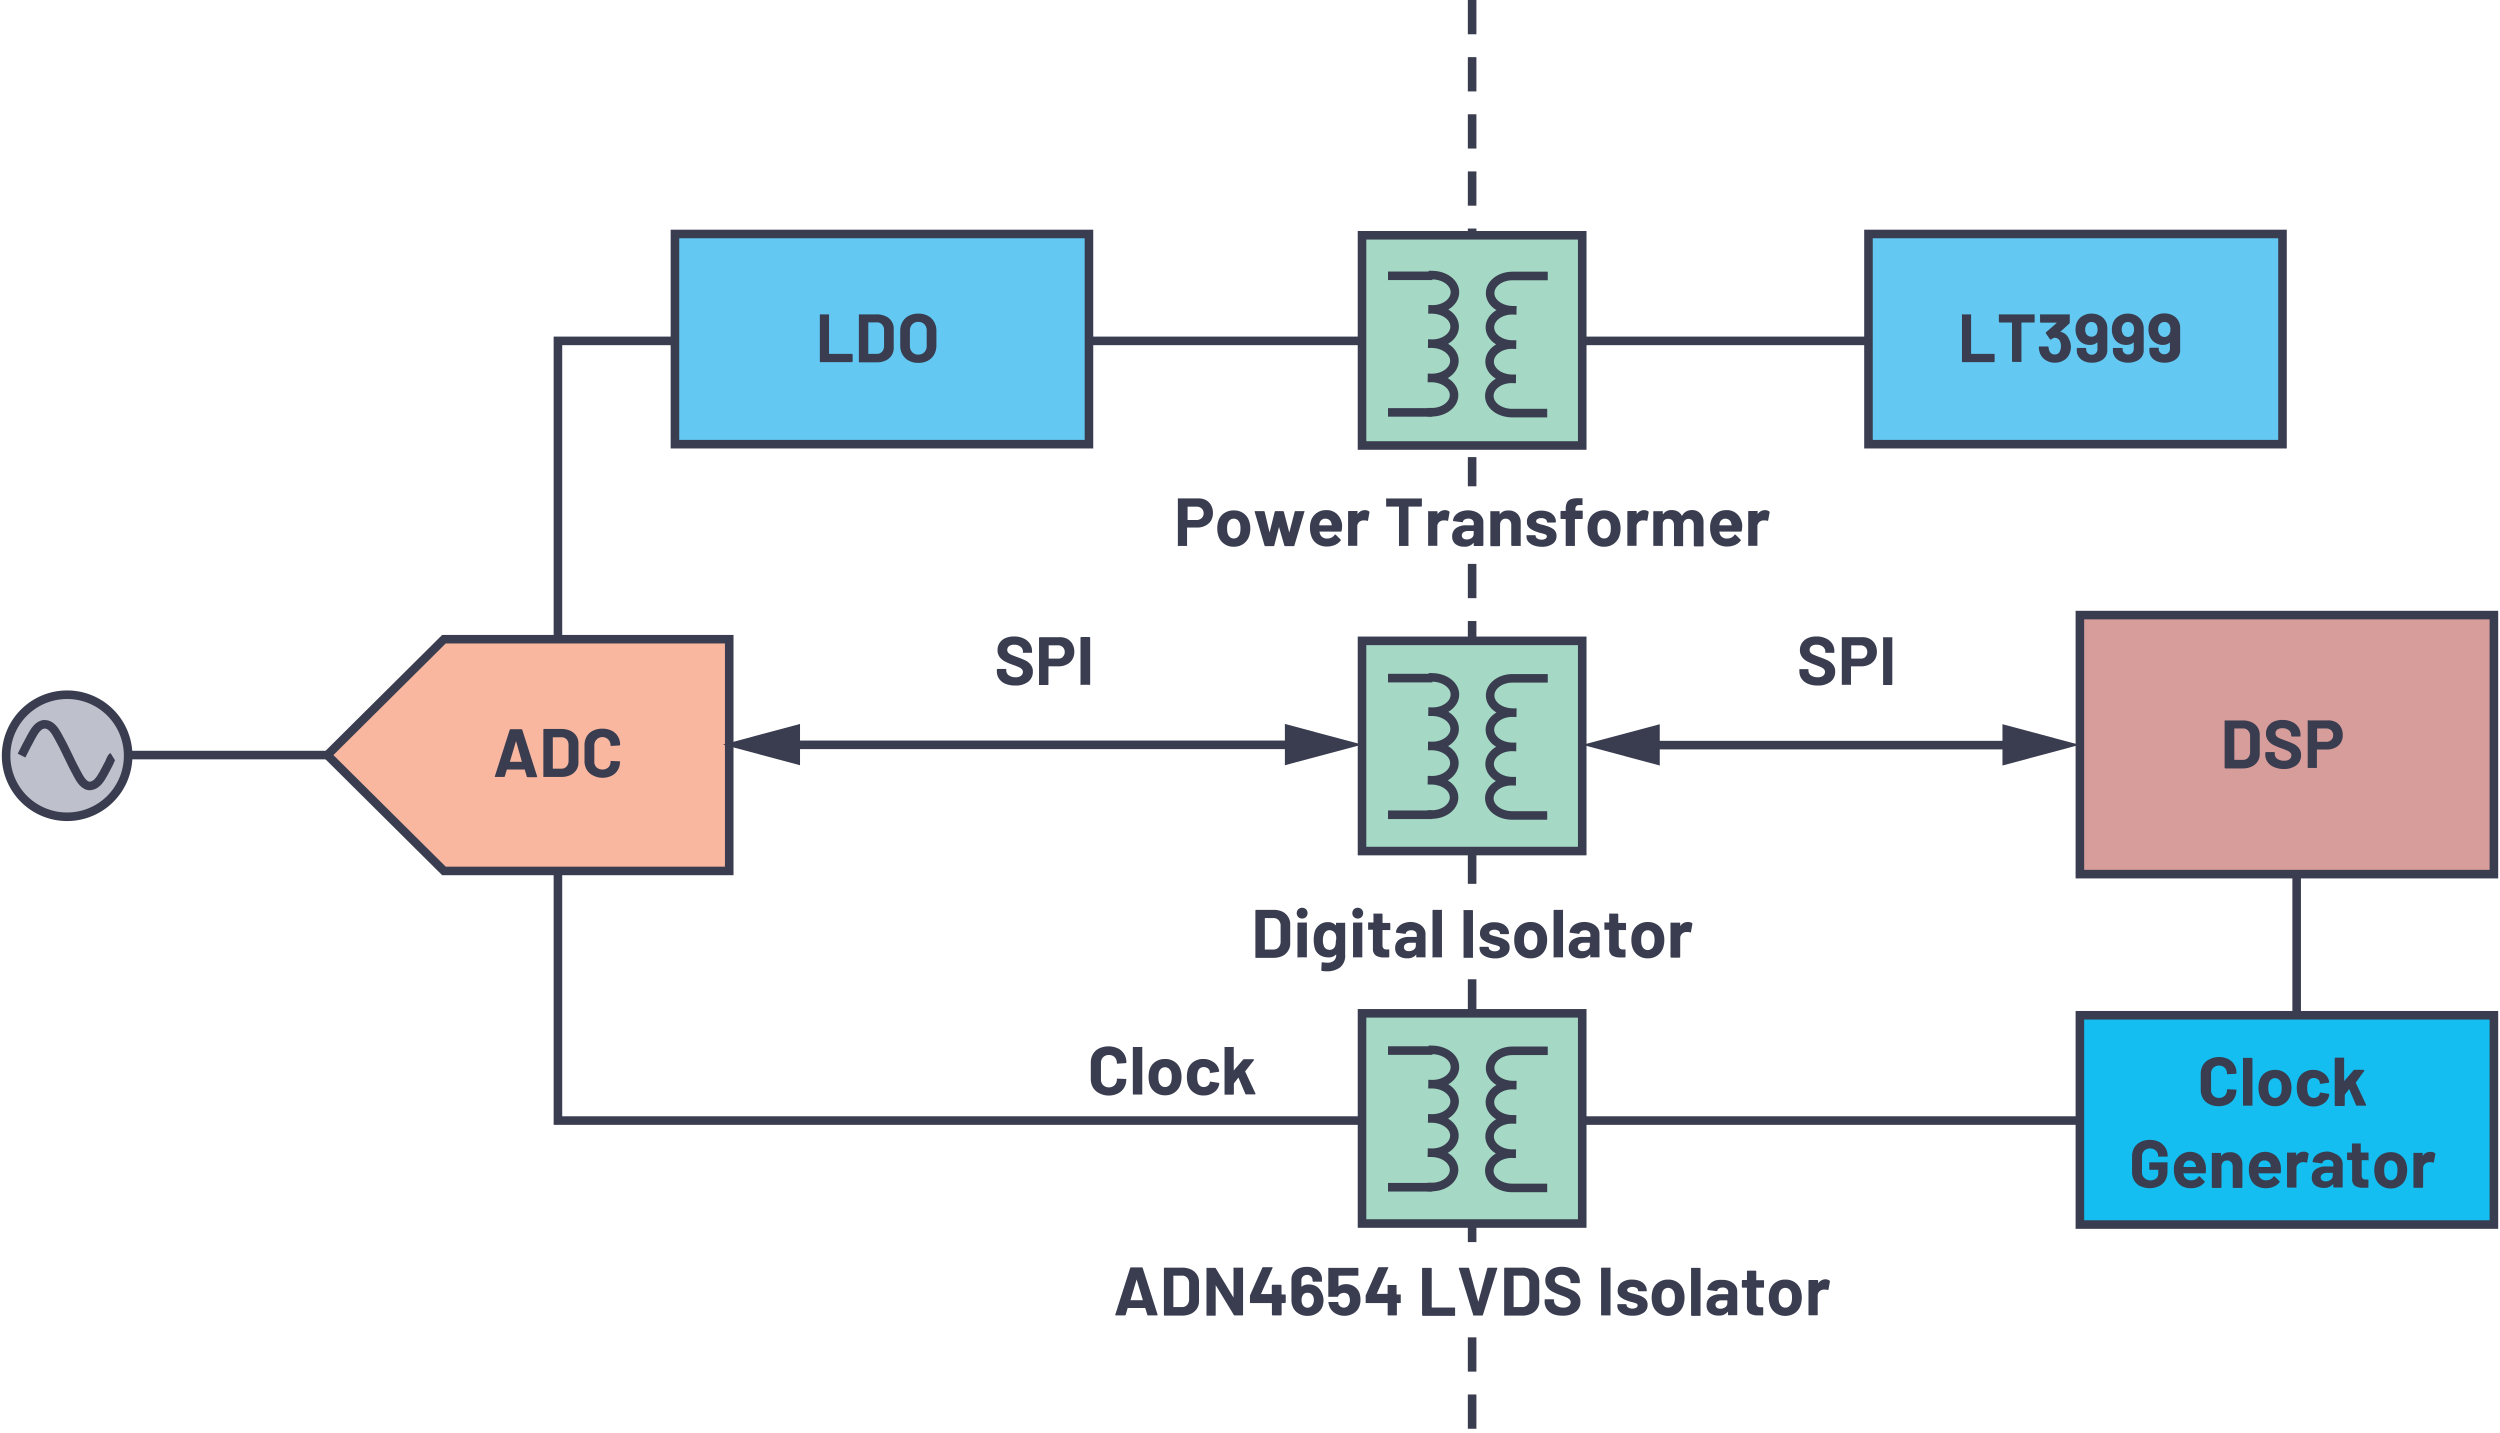 <svg id="a7f2529c-e099-472a-a20d-b7498396db6d" data-name="Layer 1" xmlns="http://www.w3.org/2000/svg" width="6.07in" height="3.48in" viewBox="0 0 436.91 250.85"><rect x="117.81" y="40.95" width="72.46" height="36.79" fill="#63c9f3" stroke="#393d4f" stroke-miterlimit="10" stroke-width="1.5"/><rect x="326.7" y="40.95" width="72.46" height="36.79" fill="#63c9f3" stroke="#393d4f" stroke-miterlimit="10" stroke-width="1.5"/><rect x="363.7" y="107.65" width="72.46" height="45.34" fill="#d79d9b" stroke="#393d4f" stroke-miterlimit="10" stroke-width="1.5"/><rect x="363.7" y="177.69" width="72.46" height="36.63" fill="#15bef0" stroke="#393d4f" stroke-miterlimit="10" stroke-width="1.5"/><polygon points="56.97 132.15 77.38 111.87 127.31 111.87 127.31 152.43 77.38 152.43 56.97 132.15" fill="#fab7a0" stroke="#393d4f" stroke-miterlimit="10" stroke-width="1.5" fill-rule="evenodd"/><line x1="284.31" y1="130.41" x2="352.62" y2="130.41" fill="none" stroke="#393d4f" stroke-miterlimit="10" stroke-width="1.5"/><polygon points="350.15 133.98 363.64 130.36 350.15 126.75 350.15 133.98" fill="#393d4f"/><polygon points="290.17 126.75 276.67 130.36 290.17 133.98 290.17 126.75" fill="#393d4f"/><line x1="133.84" y1="130.36" x2="228.17" y2="130.36" fill="none" stroke="#393d4f" stroke-miterlimit="10" stroke-width="1.5"/><polygon points="224.56 133.93 238.06 130.32 224.56 126.7 224.56 133.93" fill="#393d4f"/><polygon points="139.7 126.7 126.2 130.32 139.7 133.93 139.7 126.7" fill="#393d4f"/><line x1="56.97" y1="132.15" x2="22.11" y2="132.15" fill="none" stroke="#393d4f" stroke-miterlimit="10" stroke-width="1.5"/><polyline points="97.33 111.87 97.33 59.66 117.81 59.66" fill="none" stroke="#393d4f" stroke-miterlimit="10" stroke-width="1.5"/><line x1="190.26" y1="59.66" x2="238.06" y2="59.66" fill="none" stroke="#393d4f" stroke-miterlimit="10" stroke-width="1.5"/><line x1="276.6" y1="59.66" x2="326.7" y2="59.66" fill="none" stroke="#393d4f" stroke-miterlimit="10" stroke-width="1.5"/><line x1="401.64" y1="152.99" x2="401.64" y2="177.69" fill="none" stroke="#393d4f" stroke-miterlimit="10" stroke-width="1.5"/><path d="M91.87,135.86l-.36-1.18a.07.07,0,0,0-.06,0h-3a.05.05,0,0,0-.06,0l-.35,1.18a.16.16,0,0,1-.16.12H86.41a.12.12,0,0,1-.11,0,.14.14,0,0,1,0-.13l2.59-8.11a.16.16,0,0,1,.16-.12h1.88a.16.16,0,0,1,.16.12l2.59,8.11a.13.13,0,0,1,0,.06c0,.07,0,.11-.13.11H92A.14.14,0,0,1,91.87,135.86Zm-3-2.53H91s.06,0,0-.07L90,129.69s0,0,0,0,0,0,0,0l-1.06,3.57A.05.05,0,0,0,88.92,133.33Z" fill="#393d4f"/><path d="M94.78,135.94a.13.13,0,0,1,0-.1v-8.12a.14.14,0,0,1,.14-.14h3a3.71,3.71,0,0,1,1.58.32,2.49,2.49,0,0,1,1.05.89,2.4,2.4,0,0,1,.37,1.33v3.32a2.4,2.4,0,0,1-.37,1.33,2.49,2.49,0,0,1-1.05.89,3.71,3.71,0,0,1-1.58.32h-3A.13.13,0,0,1,94.78,135.94Zm1.71-1.41h1.45a1.16,1.16,0,0,0,.89-.37,1.47,1.47,0,0,0,.36-1V130.4a1.46,1.46,0,0,0-.34-1,1.23,1.23,0,0,0-.92-.37H96.49a.05.05,0,0,0-.06.06v5.38A.05.05,0,0,0,96.49,134.53Z" fill="#393d4f"/><path d="M103.46,135.71a2.58,2.58,0,0,1-1.09-1,2.91,2.91,0,0,1-.39-1.52v-2.77a3,3,0,0,1,.39-1.53,2.56,2.56,0,0,1,1.09-1,3.57,3.57,0,0,1,1.64-.36,3.66,3.66,0,0,1,1.63.35,2.51,2.51,0,0,1,1.09,1,2.7,2.7,0,0,1,.39,1.46c0,.07,0,.11-.14.13l-1.41.08h0c-.08,0-.12,0-.12-.13a1.42,1.42,0,1,0-2.84,0v2.89a1.36,1.36,0,0,0,.39,1,1.59,1.59,0,0,0,2.06,0,1.36,1.36,0,0,0,.39-1c0-.09,0-.13.14-.13l1.41.06a.13.13,0,0,1,.1,0,.09.09,0,0,1,0,.08,2.72,2.72,0,0,1-.39,1.46,2.55,2.55,0,0,1-1.09,1,3.66,3.66,0,0,1-1.63.35A3.57,3.57,0,0,1,103.46,135.71Z" fill="#393d4f"/><path d="M143.17,63.34a.13.13,0,0,1,0-.1V55.13a.15.15,0,0,1,0-.11.18.18,0,0,1,.1,0h1.41a.18.18,0,0,1,.1,0,.15.15,0,0,1,0,.11v6.74a.05.05,0,0,0,.06.06h3.93a.14.14,0,0,1,.14.14v1.17a.14.14,0,0,1-.14.14h-5.54A.13.13,0,0,1,143.17,63.34Z" fill="#393d4f"/><path d="M150,63.34a.14.14,0,0,1,0-.1V55.13a.16.16,0,0,1,0-.11.15.15,0,0,1,.1,0h3a3.74,3.74,0,0,1,1.58.32,2.35,2.35,0,0,1,1.42,2.23v3.31a2.46,2.46,0,0,1-.37,1.33,2.49,2.49,0,0,1-1.05.89,3.6,3.6,0,0,1-1.58.32h-3A.12.12,0,0,1,150,63.34Zm1.71-1.41h1.45a1.14,1.14,0,0,0,.89-.37,1.47,1.47,0,0,0,.36-1V57.8a1.39,1.39,0,0,0-.35-1,1.16,1.16,0,0,0-.91-.38h-1.44a.05.05,0,0,0-.06.06v5.38A.05.05,0,0,0,151.75,61.93Z" fill="#393d4f"/><path d="M158.75,63.13a2.73,2.73,0,0,1-1.11-1.07,3.08,3.08,0,0,1-.4-1.59V57.9a3,3,0,0,1,.4-1.57,2.73,2.73,0,0,1,1.11-1.07,3.46,3.46,0,0,1,1.65-.37,3.53,3.53,0,0,1,1.66.37,2.73,2.73,0,0,1,1.11,1.07,3.1,3.1,0,0,1,.4,1.57v2.57a3.18,3.18,0,0,1-.4,1.59,2.69,2.69,0,0,1-1.11,1.08,3.53,3.53,0,0,1-1.66.37A3.35,3.35,0,0,1,158.75,63.13Zm2.72-1.49a1.53,1.53,0,0,0,.4-1.11V57.89a1.58,1.58,0,0,0-.4-1.13,1.41,1.41,0,0,0-1.07-.42,1.39,1.39,0,0,0-1.06.42,1.58,1.58,0,0,0-.41,1.13v2.64a1.53,1.53,0,0,0,.41,1.11,1.39,1.39,0,0,0,1.06.42A1.44,1.44,0,0,0,161.47,61.64Z" fill="#393d4f"/><path d="M343.06,63.34a.13.13,0,0,1,0-.1V55.13a.15.15,0,0,1,0-.11.15.15,0,0,1,.1,0h1.4a.15.15,0,0,1,.1,0,.16.16,0,0,1,0,.11v6.74a.05.05,0,0,0,.06.06h3.92a.14.14,0,0,1,.14.14v1.17a.14.14,0,0,1-.14.14h-5.53A.12.12,0,0,1,343.06,63.34Z" fill="#393d4f"/><path d="M355.78,55a.15.15,0,0,1,0,.11V56.3a.12.12,0,0,1,0,.1.14.14,0,0,1-.1.05h-2.15a.05.05,0,0,0-.06.06v6.73a.18.18,0,0,1,0,.1.15.15,0,0,1-.11,0h-1.4a.14.14,0,0,1-.14-.14V56.51a.05.05,0,0,0-.06-.06h-2.09a.18.18,0,0,1-.15-.15V55.13a.16.16,0,0,1,0-.11.15.15,0,0,1,.1,0h6.05A.18.18,0,0,1,355.78,55Z" fill="#393d4f"/><path d="M362.13,60.65a3.16,3.16,0,0,1-.22,1.2,2.38,2.38,0,0,1-1,1.2,3,3,0,0,1-1.6.43,2.82,2.82,0,0,1-1.61-.46,2.5,2.5,0,0,1-1-1.23,3.69,3.69,0,0,1-.19-1,.13.13,0,0,1,.15-.15h1.41a.13.13,0,0,1,.15.15,2.09,2.09,0,0,0,.13.59,1,1,0,0,0,.35.48,1,1,0,0,0,.58.18.93.93,0,0,0,.93-.59,2,2,0,0,0,.17-.84,2.08,2.08,0,0,0-.18-.93,1,1,0,0,0-.93-.56.59.59,0,0,0-.27.08,2.15,2.15,0,0,0-.35.22.21.21,0,0,1-.1,0c-.05,0-.08,0-.11-.08l-.7-1a.14.14,0,0,1,0-.09.21.21,0,0,1,.05-.12l1.91-1.66a.06.06,0,0,0,0,0s0,0,0,0h-2.83a.14.14,0,0,1-.14-.14V55.13a.15.15,0,0,1,0-.11.18.18,0,0,1,.1,0h5a.18.18,0,0,1,.1,0,.15.15,0,0,1,0,.11v1.32a.29.29,0,0,1-.08.18l-1.57,1.44s0,0,0,0,0,0,0,0a2,2,0,0,1,1.49,1.23A3.21,3.21,0,0,1,362.13,60.65Z" fill="#393d4f"/><path d="M368.5,57.68v3.61a2,2,0,0,1-.33,1.15,2.21,2.21,0,0,1-.95.77,3.48,3.48,0,0,1-1.41.27,3.33,3.33,0,0,1-1.38-.27,2.13,2.13,0,0,1-.93-.76,1.88,1.88,0,0,1-.34-1.12V61a.18.18,0,0,1,0-.1.15.15,0,0,1,.11,0h1.4a.14.14,0,0,1,.14.14v.11a.87.87,0,0,0,.27.66.93.93,0,0,0,.69.27,1,1,0,0,0,.72-.27.9.9,0,0,0,.28-.69V60a.08.08,0,0,0,0-.05,0,0,0,0,0-.05,0,1.93,1.93,0,0,1-1.3.42,2.53,2.53,0,0,1-1.29-.33,2.21,2.21,0,0,1-.89-1,2.93,2.93,0,0,1-.3-1.38,3.06,3.06,0,0,1,.24-1.25,2.36,2.36,0,0,1,1-1.11,2.9,2.9,0,0,1,1.57-.41,3,3,0,0,1,1.59.42,2.44,2.44,0,0,1,1,1.19A3.14,3.14,0,0,1,368.5,57.68Zm-1.87.75a1.83,1.83,0,0,0,0-1.54.93.93,0,0,0-.91-.53,1,1,0,0,0-.91.53,1.68,1.68,0,0,0,0,1.55,1,1,0,0,0,.88.48A1,1,0,0,0,366.63,58.43Z" fill="#393d4f"/><path d="M374.87,57.68v3.61a2,2,0,0,1-.33,1.15,2.21,2.21,0,0,1-1,.77,3.46,3.46,0,0,1-1.4.27,3.33,3.33,0,0,1-1.38-.27,2.16,2.16,0,0,1-.94-.76,2,2,0,0,1-.34-1.12V61a.14.14,0,0,1,.05-.1.12.12,0,0,1,.1,0h1.4a.12.12,0,0,1,.1,0,.14.14,0,0,1,.05.1v.11a.87.87,0,0,0,.27.66.93.93,0,0,0,.69.27,1,1,0,0,0,.72-.27.93.93,0,0,0,.27-.69V60a.08.08,0,0,0,0-.05s0,0-.05,0a1.93,1.93,0,0,1-1.3.42,2.53,2.53,0,0,1-1.29-.33,2.27,2.27,0,0,1-.89-1,2.93,2.93,0,0,1-.3-1.38,3.06,3.06,0,0,1,.24-1.25,2.32,2.32,0,0,1,1-1.11,2.84,2.84,0,0,1,1.56-.41,3,3,0,0,1,1.59.42,2.44,2.44,0,0,1,1,1.19A3,3,0,0,1,374.87,57.68Zm-1.87.75a1.62,1.62,0,0,0,.18-.81,1.77,1.77,0,0,0-.15-.73,1,1,0,0,0-.92-.53,1,1,0,0,0-.91.53,1.58,1.58,0,0,0-.18.76,1.48,1.48,0,0,0,.21.79,1,1,0,0,0,1.77,0Z" fill="#393d4f"/><path d="M381.25,57.68v3.61a2,2,0,0,1-.34,1.15,2.15,2.15,0,0,1-1,.77,3.43,3.43,0,0,1-1.4.27,3.33,3.33,0,0,1-1.38-.27,2.22,2.22,0,0,1-.94-.76,1.94,1.94,0,0,1-.33-1.12V61a.14.14,0,0,1,.14-.14h1.4a.15.15,0,0,1,.11,0,.18.18,0,0,1,0,.1v.11a.87.87,0,0,0,.27.66.93.93,0,0,0,.69.27,1,1,0,0,0,.72-.27.93.93,0,0,0,.27-.69V60s0,0,0-.05,0,0,0,0a1.93,1.93,0,0,1-1.29.42A2.53,2.53,0,0,1,376.9,60a2.3,2.3,0,0,1-.9-1,2.93,2.93,0,0,1-.3-1.38,3.06,3.06,0,0,1,.24-1.25,2.32,2.32,0,0,1,1-1.11,2.84,2.84,0,0,1,1.56-.41,3,3,0,0,1,1.59.42,2.39,2.39,0,0,1,1,1.19A3,3,0,0,1,381.25,57.68Zm-1.88.75a1.62,1.62,0,0,0,.18-.81,1.77,1.77,0,0,0-.15-.73.94.94,0,0,0-.91-.53,1,1,0,0,0-.92.53,1.58,1.58,0,0,0-.18.76,1.48,1.48,0,0,0,.21.79,1,1,0,0,0,1.77,0Z" fill="#393d4f"/><path d="M389.08,134.4a.12.12,0,0,1-.05-.1v-8.11a.14.14,0,0,1,.05-.1.12.12,0,0,1,.1,0h3a3.74,3.74,0,0,1,1.58.31,2.58,2.58,0,0,1,1.05.9,2.46,2.46,0,0,1,.37,1.33v3.31a2.37,2.37,0,0,1-1.42,2.23,3.74,3.74,0,0,1-1.58.32h-3A.12.12,0,0,1,389.08,134.4Zm1.71-1.41h1.45a1.14,1.14,0,0,0,.89-.37,1.44,1.44,0,0,0,.36-1v-2.76a1.42,1.42,0,0,0-.35-1,1.16,1.16,0,0,0-.91-.37h-1.44a.05.05,0,0,0-.06.06v5.37S390.75,133,390.79,133Z" fill="#393d4f"/><path d="M397.65,134.24a2.53,2.53,0,0,1-1.11-.88,2.29,2.29,0,0,1-.39-1.33v-.26a.14.14,0,0,1,.14-.14h1.37a.12.12,0,0,1,.1,0,.14.14,0,0,1,.05.1V132a1,1,0,0,0,.44.81,2,2,0,0,0,1.2.33,1.44,1.44,0,0,0,.95-.27.84.84,0,0,0,.31-.67.65.65,0,0,0-.19-.48,1.75,1.75,0,0,0-.52-.35c-.22-.1-.57-.24-1.05-.41a11.89,11.89,0,0,1-1.37-.57,2.7,2.7,0,0,1-.93-.78,2,2,0,0,1-.38-1.23,2.15,2.15,0,0,1,.37-1.26,2.36,2.36,0,0,1,1-.83,3.83,3.83,0,0,1,1.53-.29,3.78,3.78,0,0,1,1.62.33,2.58,2.58,0,0,1,1.12.9,2.31,2.31,0,0,1,.4,1.35v.18a.13.13,0,0,1,0,.1.14.14,0,0,1-.1.05h-1.38a.12.12,0,0,1-.1-.05.14.14,0,0,1-.05-.1v-.1a1.06,1.06,0,0,0-.41-.85,1.67,1.67,0,0,0-1.13-.36,1.47,1.47,0,0,0-.89.24.78.78,0,0,0-.31.66.76.76,0,0,0,.18.51,1.69,1.69,0,0,0,.55.36c.25.11.63.26,1.14.44s1,.39,1.34.55a2.66,2.66,0,0,1,.87.72,1.85,1.85,0,0,1,.39,1.23,2.13,2.13,0,0,1-.83,1.78,3.55,3.55,0,0,1-2.24.65A4.34,4.34,0,0,1,397.65,134.24Z" fill="#393d4f"/><path d="M408.45,126.36a2.23,2.23,0,0,1,.93.92,2.74,2.74,0,0,1,.33,1.36,2.53,2.53,0,0,1-.34,1.33,2.29,2.29,0,0,1-1,.89,3,3,0,0,1-1.42.32h-1.71a.05.05,0,0,0-.06.06v3.06a.12.12,0,0,1,0,.1.14.14,0,0,1-.1,0h-1.41a.14.14,0,0,1-.1,0,.12.12,0,0,1,0-.1v-8.12a.13.13,0,0,1,0-.1.14.14,0,0,1,.1,0h3.39A2.86,2.86,0,0,1,408.45,126.36Zm-.76,3.15a1.08,1.08,0,0,0,.34-.84,1.12,1.12,0,0,0-.34-.85,1.24,1.24,0,0,0-.88-.32h-1.53a.05.05,0,0,0-.06.06v2.21a.05.05,0,0,0,.06.06h1.53A1.24,1.24,0,0,0,407.69,129.51Z" fill="#393d4f"/><path d="M386.33,193.24a2.56,2.56,0,0,1-1.09-1,3,3,0,0,1-.39-1.53v-2.77a2.91,2.91,0,0,1,.39-1.52,2.56,2.56,0,0,1,1.09-1A3.57,3.57,0,0,1,388,185a3.65,3.65,0,0,1,1.63.34,2.57,2.57,0,0,1,1.09,1,2.72,2.72,0,0,1,.39,1.46c0,.07-.05.11-.14.13l-1.41.08h0c-.08,0-.12,0-.12-.13a1.38,1.38,0,0,0-.39-1,1.42,1.42,0,0,0-1-.38,1.45,1.45,0,0,0-1,.38,1.38,1.38,0,0,0-.39,1v2.89a1.34,1.34,0,0,0,.39,1,1.41,1.41,0,0,0,1,.39,1.39,1.39,0,0,0,1-.39,1.34,1.34,0,0,0,.39-1,.12.12,0,0,1,.14-.13l1.41.06a.14.14,0,0,1,.1,0,.09.09,0,0,1,0,.08,2.78,2.78,0,0,1-.39,1.47,2.59,2.59,0,0,1-1.09,1,3.66,3.66,0,0,1-1.63.35A3.45,3.45,0,0,1,386.33,193.24Z" fill="#393d4f"/><path d="M392.25,193.47a.13.13,0,0,1,0-.1v-8.11a.15.15,0,0,1,0-.11.18.18,0,0,1,.1,0h1.4a.14.14,0,0,1,.15.15v8.11a.18.18,0,0,1,0,.1.15.15,0,0,1-.11,0h-1.4A.13.13,0,0,1,392.25,193.47Z" fill="#393d4f"/><path d="M396.13,193.08a2.59,2.59,0,0,1-1-1.44,4,4,0,0,1-.17-1.22,4.22,4.22,0,0,1,.17-1.28,2.57,2.57,0,0,1,1-1.39,3,3,0,0,1,1.73-.5,2.74,2.74,0,0,1,1.68.5,2.64,2.64,0,0,1,1,1.38,4.05,4.05,0,0,1,.2,1.26,4.26,4.26,0,0,1-.17,1.21,2.64,2.64,0,0,1-1,1.47,2.78,2.78,0,0,1-1.72.54A2.87,2.87,0,0,1,396.13,193.08Zm2.4-1.16a1.37,1.37,0,0,0,.4-.66,3.73,3.73,0,0,0,.09-.84,3.55,3.55,0,0,0-.09-.86,1.36,1.36,0,0,0-.41-.63,1,1,0,0,0-.67-.23,1,1,0,0,0-.68.23,1.26,1.26,0,0,0-.39.63,2.72,2.72,0,0,0-.1.86,3.06,3.06,0,0,0,.09.84,1.3,1.3,0,0,0,.4.66,1,1,0,0,0,.69.24A1,1,0,0,0,398.53,191.92Z" fill="#393d4f"/><path d="M402.87,193.13a2.61,2.61,0,0,1-1-1.32,4.29,4.29,0,0,1-.21-1.42,4.15,4.15,0,0,1,.21-1.39,2.48,2.48,0,0,1,1-1.28,2.9,2.9,0,0,1,1.67-.47,3,3,0,0,1,1.69.48,2.3,2.3,0,0,1,1,1.21,1.38,1.38,0,0,1,.1.43v0c0,.07,0,.11-.12.13l-1.38.2h0a.14.14,0,0,1-.14-.12l0-.19a.91.91,0,0,0-.37-.52,1.19,1.19,0,0,0-.68-.2,1.06,1.06,0,0,0-.65.19,1,1,0,0,0-.37.53,2.9,2.9,0,0,0-.13,1,3.25,3.25,0,0,0,.12,1,1,1,0,0,0,.37.56,1,1,0,0,0,.66.21,1.11,1.11,0,0,0,.65-.2,1,1,0,0,0,.39-.55s0,0,0-.07a.05.05,0,0,0,0,0c0-.09.06-.13.16-.12l1.38.22c.08,0,.12.06.12.13a1.43,1.43,0,0,1-.07.36,2.2,2.2,0,0,1-1,1.26,3,3,0,0,1-1.67.46A2.87,2.87,0,0,1,402.87,193.13Z" fill="#393d4f"/><path d="M408.3,193.47a.18.18,0,0,1,0-.1v-8.11a.14.14,0,0,1,.15-.15h1.4a.18.18,0,0,1,.1,0,.15.15,0,0,1,0,.11v4s0,0,0,0,0,0,0,0l1.63-1.89a.23.23,0,0,1,.18-.09h1.59q.12,0,.12.09a.23.23,0,0,1,0,.09L412,189.46a.12.12,0,0,0,0,.08l1.79,3.8a.15.15,0,0,1,0,.08c0,.06,0,.09-.13.09h-1.47a.16.16,0,0,1-.17-.11l-1.19-2.8s0,0,0,0,0,0,0,0l-.77,1a.2.2,0,0,0,0,.08v1.75a.14.14,0,0,1-.14.14h-1.4A.15.15,0,0,1,408.3,193.47Z" fill="#393d4f"/><path d="M374.32,207.64a2.76,2.76,0,0,1-1.1-1,3,3,0,0,1-.39-1.54v-2.69a3,3,0,0,1,.39-1.55,2.69,2.69,0,0,1,1.1-1,3.56,3.56,0,0,1,1.63-.36,3.51,3.51,0,0,1,1.62.36,2.78,2.78,0,0,1,1.09,1,2.55,2.55,0,0,1,.39,1.38v.08a.21.21,0,0,1,0,.11.18.18,0,0,1-.1,0H377.5a.18.18,0,0,1-.1,0,.15.15,0,0,1,0-.11v0a1.24,1.24,0,0,0-.39-.93,1.54,1.54,0,0,0-2.05,0,1.45,1.45,0,0,0-.39,1v2.79a1.32,1.32,0,0,0,.42,1,1.62,1.62,0,0,0,2.06.08,1.16,1.16,0,0,0,.37-.92v-.54a.05.05,0,0,0-.06-.06H376a.15.15,0,0,1-.1,0,.14.14,0,0,1-.05-.1v-1.11a.14.14,0,0,1,.05-.1.12.12,0,0,1,.1,0h2.93a.13.13,0,0,1,.1,0,.18.18,0,0,1,0,.1V205a3.22,3.22,0,0,1-.38,1.59,2.5,2.5,0,0,1-1.09,1,3.82,3.82,0,0,1-3.26,0Z" fill="#393d4f"/><path d="M385.74,205.21a.13.13,0,0,1-.15.15h-3.71c-.05,0-.06,0-.05.06a2.85,2.85,0,0,0,.13.48,1.28,1.28,0,0,0,1.28.67,1.46,1.46,0,0,0,1.21-.63.15.15,0,0,1,.11-.07.15.15,0,0,1,.08,0l.86.85a.2.2,0,0,1,.07.11.29.29,0,0,1-.05.1,2.68,2.68,0,0,1-1,.76,3.45,3.45,0,0,1-1.37.27,3.15,3.15,0,0,1-1.75-.47,2.63,2.63,0,0,1-1-1.31,4.06,4.06,0,0,1-.25-1.57,3.42,3.42,0,0,1,.17-1.16,2.86,2.86,0,0,1,4.54-1.17,3.13,3.13,0,0,1,.88,1.86A5.58,5.58,0,0,1,385.74,205.21Zm-3.83-1.4a2.38,2.38,0,0,0-.09.38.05.05,0,0,0,.06.06H384s.06,0,0-.06c0-.23-.05-.34-.05-.33a1.08,1.08,0,0,0-.38-.56,1.13,1.13,0,0,0-.67-.2A1,1,0,0,0,381.91,203.81Z" fill="#393d4f"/><path d="M391.55,202.24a2.11,2.11,0,0,1,.59,1.59v3.94a.14.14,0,0,1-.14.14h-1.41a.14.14,0,0,1-.14-.14v-3.59a1.12,1.12,0,0,0-.27-.78,1,1,0,0,0-1.43,0,1.12,1.12,0,0,0-.27.78v3.59a.14.14,0,0,1-.14.14h-1.41a.14.14,0,0,1-.14-.14v-5.88a.13.13,0,0,1,0-.1.14.14,0,0,1,.1,0h1.41a.14.14,0,0,1,.1,0,.13.13,0,0,1,0,.1v.42a.08.08,0,0,0,0,.05s0,0,0,0a1.69,1.69,0,0,1,1.46-.69A2.06,2.06,0,0,1,391.55,202.24Z" fill="#393d4f"/><path d="M398.86,205.21a.14.14,0,0,1-.16.15H395c-.05,0-.07,0-.05.06a2.14,2.14,0,0,0,.13.48,1.27,1.27,0,0,0,1.27.67,1.46,1.46,0,0,0,1.22-.63s.06-.07.1-.07a.14.14,0,0,1,.09,0l.86.85a.17.17,0,0,1,.06.11.29.29,0,0,1-.05.1,2.54,2.54,0,0,1-1,.76,3.38,3.38,0,0,1-1.37.27,3.14,3.14,0,0,1-1.74-.47,2.59,2.59,0,0,1-1-1.31,4.26,4.26,0,0,1-.25-1.57,3.41,3.41,0,0,1,.18-1.16,2.85,2.85,0,0,1,4.53-1.17,3.08,3.08,0,0,1,.88,1.86A4.78,4.78,0,0,1,398.86,205.21Zm-3.84-1.4a2.49,2.49,0,0,0-.08.38.05.05,0,0,0,.06.06h2.07c.05,0,.07,0,.05-.06q-.06-.34-.06-.33a1,1,0,0,0-.38-.56,1.1,1.1,0,0,0-.66-.2A1,1,0,0,0,395,203.81Z" fill="#393d4f"/><path d="M403.66,201.83c.07,0,.09.09.07.18l-.25,1.37c0,.09-.06.12-.17.08a1.33,1.33,0,0,0-.42-.06l-.26,0a1.25,1.25,0,0,0-.73.32,1,1,0,0,0-.3.75v3.28a.18.18,0,0,1,0,.1.15.15,0,0,1-.11,0h-1.4a.14.14,0,0,1-.14-.14v-5.88a.13.13,0,0,1,0-.1.14.14,0,0,1,.1,0h1.4a.16.16,0,0,1,.11,0,.18.18,0,0,1,0,.1v.45a.06.06,0,0,0,0,0s0,0,0,0a1.52,1.52,0,0,1,1.32-.72A1.22,1.22,0,0,1,403.66,201.83Z" fill="#393d4f"/><path d="M408.35,201.92a2.26,2.26,0,0,1,1,.74,1.77,1.77,0,0,1,.34,1v4.07a.18.18,0,0,1,0,.1.15.15,0,0,1-.11,0h-1.4a.14.14,0,0,1-.14-.14v-.4a.05.05,0,0,0,0-.05.05.05,0,0,0-.05,0,1.89,1.89,0,0,1-1.62.66,2.34,2.34,0,0,1-1.51-.46,1.61,1.61,0,0,1-.57-1.34,1.69,1.69,0,0,1,.64-1.43,3,3,0,0,1,1.85-.52h1.23a.05.05,0,0,0,.06-.06v-.26a.81.81,0,0,0-.24-.62,1,1,0,0,0-.72-.22,1.39,1.39,0,0,0-.62.13.6.6,0,0,0-.32.38.13.13,0,0,1-.15.11l-1.46-.19c-.09,0-.14-.05-.13-.11a1.63,1.63,0,0,1,.4-.91,2.36,2.36,0,0,1,.94-.63,3.58,3.58,0,0,1,1.3-.23A3.38,3.38,0,0,1,408.35,201.92Zm-.75,4.55a.85.85,0,0,0,.36-.71v-.43a.05.05,0,0,0-.06-.06H407a1.45,1.45,0,0,0-.84.21.64.64,0,0,0-.31.57.62.62,0,0,0,.23.51.89.89,0,0,0,.61.19A1.38,1.38,0,0,0,407.6,206.47Z" fill="#393d4f"/><path d="M414.33,203.06a.12.12,0,0,1-.1,0h-1.15a.05.05,0,0,0-.06.06v2.54a.89.89,0,0,0,.16.59.64.64,0,0,0,.52.19h.4a.14.14,0,0,1,.1.05.13.13,0,0,1,0,.1v1.14a.13.13,0,0,1-.14.15l-.72,0a2.72,2.72,0,0,1-1.49-.33,1.42,1.42,0,0,1-.5-1.24v-3.22a.05.05,0,0,0-.06-.06h-.69a.14.14,0,0,1-.14-.14v-1.07a.13.13,0,0,1,0-.1.14.14,0,0,1,.1,0h.69s.06,0,.06-.05v-1.43a.15.15,0,0,1,0-.11.18.18,0,0,1,.1,0h1.35a.18.18,0,0,1,.1,0,.15.15,0,0,1,0,.11v1.43s0,.05.06.05h1.15a.12.12,0,0,1,.1,0,.14.14,0,0,1,.05.1V203A.14.14,0,0,1,414.33,203.06Z" fill="#393d4f"/><path d="M416.39,207.48a2.59,2.59,0,0,1-1-1.44,4.33,4.33,0,0,1-.17-1.22,4.56,4.56,0,0,1,.17-1.28,2.58,2.58,0,0,1,1-1.39,3,3,0,0,1,1.72-.5,2.81,2.81,0,0,1,1.68.5,2.61,2.61,0,0,1,1,1.38,4,4,0,0,1,.19,1.26,4.26,4.26,0,0,1-.17,1.21,2.59,2.59,0,0,1-1,1.47,2.76,2.76,0,0,1-1.72.54A2.87,2.87,0,0,1,416.39,207.48Zm2.4-1.16a1.3,1.3,0,0,0,.4-.66,3.73,3.73,0,0,0,.09-.84,3.55,3.55,0,0,0-.09-.86,1.29,1.29,0,0,0-.41-.63,1.11,1.11,0,0,0-1.35,0,1.26,1.26,0,0,0-.39.63,4.29,4.29,0,0,0,0,1.7,1.3,1.3,0,0,0,.4.66,1,1,0,0,0,.69.24A1,1,0,0,0,418.79,206.32Z" fill="#393d4f"/><path d="M425.84,201.83c.06,0,.08.09.07.18l-.25,1.37c0,.09-.07.12-.17.08a1.33,1.33,0,0,0-.42-.06l-.27,0a1.28,1.28,0,0,0-.73.32,1,1,0,0,0-.3.75v3.28a.14.14,0,0,1-.14.14h-1.41a.14.14,0,0,1-.14-.14v-5.88a.13.13,0,0,1,0-.1.14.14,0,0,1,.1,0h1.41a.14.14,0,0,1,.1,0,.13.13,0,0,1,0,.1v.45a0,0,0,0,0,0,0s0,0,0,0a1.53,1.53,0,0,1,1.32-.72A1.26,1.26,0,0,1,425.84,201.83Z" fill="#393d4f"/><path d="M316.11,119.68a2.53,2.53,0,0,1-1.11-.88,2.28,2.28,0,0,1-.39-1.32v-.27a.18.18,0,0,1,0-.1.15.15,0,0,1,.11,0h1.36a.15.15,0,0,1,.11,0,.18.18,0,0,1,0,.1v.18a1,1,0,0,0,.44.81,2,2,0,0,0,1.2.33,1.42,1.42,0,0,0,.95-.27.83.83,0,0,0,.31-.66.66.66,0,0,0-.19-.49,1.75,1.75,0,0,0-.52-.35c-.22-.1-.57-.24-1-.41a9.63,9.63,0,0,1-1.36-.57,2.64,2.64,0,0,1-.94-.78,2,2,0,0,1-.38-1.23,2.22,2.22,0,0,1,.37-1.26,2.39,2.39,0,0,1,1-.83,3.75,3.75,0,0,1,1.52-.29,3.86,3.86,0,0,1,1.63.33,2.61,2.61,0,0,1,1.11.9,2.31,2.31,0,0,1,.4,1.35v.18a.12.12,0,0,1,0,.1.14.14,0,0,1-.1,0h-1.38a.14.14,0,0,1-.1,0,.12.12,0,0,1,0-.1v-.09a1.07,1.07,0,0,0-.42-.86,1.65,1.65,0,0,0-1.13-.36,1.42,1.42,0,0,0-.88.24.83.83,0,0,0-.14,1.17,1.64,1.64,0,0,0,.56.36c.24.11.62.26,1.13.44s1,.39,1.34.55a2.66,2.66,0,0,1,.87.72,1.85,1.85,0,0,1,.39,1.23,2.15,2.15,0,0,1-.82,1.78,3.52,3.52,0,0,1-2.25.65A4.34,4.34,0,0,1,316.11,119.68Z" fill="#393d4f"/><path d="M326.91,111.8a2.29,2.29,0,0,1,.93.92,2.74,2.74,0,0,1,.33,1.36,2.53,2.53,0,0,1-.34,1.33,2.38,2.38,0,0,1-1,.9,3.09,3.09,0,0,1-1.42.31h-1.71a.05.05,0,0,0-.06.06v3.06a.15.15,0,0,1,0,.11.18.18,0,0,1-.1,0h-1.4a.18.18,0,0,1-.11,0,.15.15,0,0,1,0-.11v-8.12a.13.13,0,0,1,0-.1.14.14,0,0,1,.11,0h3.38A2.83,2.83,0,0,1,326.91,111.8Zm-.75,3.15a1.1,1.1,0,0,0,.33-.83,1.15,1.15,0,0,0-.33-.86,1.28,1.28,0,0,0-.89-.32h-1.53a.05.05,0,0,0-.06.06v2.21a.05.05,0,0,0,.06.06h1.53A1.28,1.28,0,0,0,326.16,115Z" fill="#393d4f"/><path d="M329.26,119.85a.15.15,0,0,1,0-.11v-8.11a.13.13,0,0,1,0-.1.12.12,0,0,1,.1,0h1.4a.15.15,0,0,1,.11,0,.18.18,0,0,1,0,.1v8.11a.14.14,0,0,1-.15.15h-1.4A.15.15,0,0,1,329.26,119.85Z" fill="#393d4f"/><path d="M175.65,119.68a2.53,2.53,0,0,1-1.11-.88,2.28,2.28,0,0,1-.39-1.32v-.27a.14.14,0,0,1,.14-.14h1.37a.14.14,0,0,1,.14.14v.18a1,1,0,0,0,.45.81,1.94,1.94,0,0,0,1.2.33,1.39,1.39,0,0,0,.94-.27.84.84,0,0,0,.32-.66.66.66,0,0,0-.2-.49,1.63,1.63,0,0,0-.52-.35c-.22-.1-.57-.24-1.05-.41a10.16,10.16,0,0,1-1.36-.57,2.83,2.83,0,0,1-.94-.78,2,2,0,0,1-.37-1.23,2.15,2.15,0,0,1,.37-1.26,2.36,2.36,0,0,1,1-.83,3.82,3.82,0,0,1,1.52-.29,3.86,3.86,0,0,1,1.63.33,2.58,2.58,0,0,1,1.12.9,2.38,2.38,0,0,1,.4,1.35v.18a.15.15,0,0,1,0,.1.16.16,0,0,1-.11,0h-1.38a.14.14,0,0,1-.1,0,.12.12,0,0,1,0-.1v-.09a1.09,1.09,0,0,0-.41-.86,1.69,1.69,0,0,0-1.14-.36,1.44,1.44,0,0,0-.88.24.79.79,0,0,0-.32.66.72.72,0,0,0,.19.51,1.59,1.59,0,0,0,.55.36c.24.11.62.26,1.13.44a14.14,14.14,0,0,1,1.34.55,2.59,2.59,0,0,1,.88.72,1.85,1.85,0,0,1,.39,1.23,2.16,2.16,0,0,1-.83,1.78,3.49,3.49,0,0,1-2.24.65A4.34,4.34,0,0,1,175.65,119.68Z" fill="#393d4f"/><path d="M186.45,111.8a2.29,2.29,0,0,1,.93.92,2.74,2.74,0,0,1,.33,1.36,2.54,2.54,0,0,1-.35,1.33,2.26,2.26,0,0,1-1,.9,3.06,3.06,0,0,1-1.42.31h-1.7a.05.05,0,0,0-.06.06v3.06a.14.14,0,0,1-.15.15h-1.4a.18.18,0,0,1-.1,0,.15.15,0,0,1,0-.11v-8.12a.14.14,0,0,1,.14-.14h3.38A2.87,2.87,0,0,1,186.45,111.8Zm-.76,3.15a1.11,1.11,0,0,0,.34-.83,1.16,1.16,0,0,0-.34-.86,1.24,1.24,0,0,0-.89-.32h-1.52a.05.05,0,0,0-.06.06v2.21a.05.05,0,0,0,.06.06h1.52A1.24,1.24,0,0,0,185.69,115Z" fill="#393d4f"/><path d="M188.79,119.85a.15.15,0,0,1,0-.11v-8.11a.14.14,0,0,1,.14-.14h1.41a.14.14,0,0,1,.14.14v8.11a.15.15,0,0,1,0,.11.18.18,0,0,1-.1,0h-1.41A.18.18,0,0,1,188.79,119.85Z" fill="#393d4f"/><path d="M22.11,132.15a10.68,10.68,0,1,1-10.68-10.56,10.67,10.67,0,0,1,10.68,10.56Z" fill="#bec1cc" stroke="#393d4f" stroke-miterlimit="10" stroke-width="1.5" fill-rule="evenodd"/><path d="M3.45,132.24c.57-1.13,1.14-2.27,1.76-3.38.47-.85,1.17-2.09,2.29-2.1s1.82,1.13,2.3,2c.64,1.13,1.22,2.28,1.77,3.45s1.08,2.24,1.68,3.33c.46.84,1.2,2.18,2.34,2s1.77-1.37,2.27-2.25c.32-.58.62-1.17.93-1.76.17-.32.3-.91.62-1.11" fill="none" stroke="#393d4f" stroke-miterlimit="10" stroke-width="1.5"/><line x1="257.33" x2="257.33" y2="85.11" fill="none" stroke="#393d4f" stroke-miterlimit="10" stroke-width="1.5" stroke-dasharray="6 4"/><line x1="257.33" y1="98.69" x2="257.33" y2="157.02" fill="none" stroke="#393d4f" stroke-miterlimit="10" stroke-width="1.5" stroke-dasharray="6 4"/><line x1="257.33" y1="171.39" x2="257.33" y2="219.72" fill="none" stroke="#393d4f" stroke-miterlimit="10" stroke-width="1.5" stroke-dasharray="6 4"/><line x1="257.33" y1="234.06" x2="257.33" y2="250.85" fill="none" stroke="#393d4f" stroke-miterlimit="10" stroke-width="1.5" stroke-dasharray="6 4"/><path d="M219.4,167.59a.12.12,0,0,1,0-.1v-8.11a.14.14,0,0,1,.14-.14h3a3.71,3.71,0,0,1,1.58.31,2.51,2.51,0,0,1,1,.9,2.38,2.38,0,0,1,.37,1.33v3.31a2.35,2.35,0,0,1-.37,1.33,2.44,2.44,0,0,1-1,.9,3.71,3.71,0,0,1-1.58.32h-3A.14.14,0,0,1,219.4,167.59Zm1.71-1.41h1.45a1.16,1.16,0,0,0,.9-.37,1.45,1.45,0,0,0,.35-1v-2.76a1.41,1.41,0,0,0-.34-1,1.18,1.18,0,0,0-.92-.37h-1.44a.05.05,0,0,0-.06.06v5.37A.05.05,0,0,0,221.11,166.18Z" fill="#393d4f"/><path d="M226.9,160.5a1,1,0,0,1,0-1.36,1,1,0,0,1,1.36,0,1,1,0,0,1,0,1.36,1,1,0,0,1-1.36,0Zm-.14,7.09a.12.12,0,0,1,0-.1V161.6a.14.14,0,0,1,.14-.14h1.4a.15.15,0,0,1,.11,0,.18.18,0,0,1,0,.1v5.89a.15.15,0,0,1,0,.1.16.16,0,0,1-.11,0h-1.4A.14.14,0,0,1,226.76,167.59Z" fill="#393d4f"/><path d="M233.54,161.51a.13.13,0,0,1,.1,0H235a.15.15,0,0,1,.11,0,.18.18,0,0,1,0,.1v5.47a2.61,2.61,0,0,1-.91,2.25A3.79,3.79,0,0,1,232,170a8.32,8.32,0,0,1-.94-.06c-.08,0-.12-.06-.12-.16l.05-1.23c0-.11.05-.15.17-.13a5.91,5.91,0,0,0,.79.07,1.79,1.79,0,0,0,1.18-.34,1.29,1.29,0,0,0,.41-1.08s0,0,0,0a.06.06,0,0,0-.05,0,1.7,1.7,0,0,1-1.33.49,2.81,2.81,0,0,1-1.43-.38,2.06,2.06,0,0,1-.93-1.22,5.68,5.68,0,0,1,0-2.95,2.37,2.37,0,0,1,.86-1.17,2.25,2.25,0,0,1,1.39-.45,1.81,1.81,0,0,1,1.41.55s0,0,.05,0,0,0,0,0v-.29A.14.14,0,0,1,233.54,161.51Zm0,3a4.46,4.46,0,0,0,0-.57,2.24,2.24,0,0,0-.08-.39A1.07,1.07,0,0,0,233,163a1,1,0,0,0-.63-.2,1,1,0,0,0-.61.2,1.16,1.16,0,0,0-.37.52,2.4,2.4,0,0,0-.17,1,2.28,2.28,0,0,0,.15,1,1,1,0,0,0,.37.52,1.08,1.08,0,0,0,.64.2,1,1,0,0,0,1-.71A4.27,4.27,0,0,0,233.49,164.5Z" fill="#393d4f"/><path d="M236.63,160.5a1,1,0,0,1,0-1.36,1,1,0,0,1,1.36,0,1,1,0,0,1,0,1.36,1,1,0,0,1-1.36,0Zm-.14,7.09a.12.12,0,0,1,0-.1V161.6a.14.14,0,0,1,.14-.14H238a.15.15,0,0,1,.11,0,.18.18,0,0,1,0,.1v5.89a.15.15,0,0,1,0,.1.16.16,0,0,1-.11,0h-1.4A.14.14,0,0,1,236.49,167.59Z" fill="#393d4f"/><path d="M243,162.78a.13.13,0,0,1-.1,0H241.7a.05.05,0,0,0-.06.06v2.55a.9.9,0,0,0,.17.59.66.66,0,0,0,.52.19h.39a.15.15,0,0,1,.11,0,.18.18,0,0,1,0,.1v1.14c0,.09-.05.14-.15.16l-.72,0a2.66,2.66,0,0,1-1.48-.33,1.41,1.41,0,0,1-.51-1.24v-3.22a.05.05,0,0,0-.06-.06h-.68a.12.12,0,0,1-.1,0,.14.14,0,0,1,0-.1v-1.07a.14.14,0,0,1,0-.1.12.12,0,0,1,.1,0H240a.05.05,0,0,0,.06-.06V160a.18.18,0,0,1,0-.1.15.15,0,0,1,.11,0h1.34a.14.14,0,0,1,.14.14v1.43a.05.05,0,0,0,.06.06h1.16a.14.14,0,0,1,.14.14v1.07A.13.13,0,0,1,243,162.78Z" fill="#393d4f"/><path d="M247.87,161.64a2.24,2.24,0,0,1,.95.74,1.72,1.72,0,0,1,.35,1v4.07a.15.15,0,0,1,0,.1.16.16,0,0,1-.11,0h-1.4a.14.14,0,0,1-.1,0,.12.12,0,0,1,0-.1v-.39a0,0,0,0,0,0,0s0,0,0,0a1.89,1.89,0,0,1-1.62.66,2.4,2.4,0,0,1-1.51-.45,1.64,1.64,0,0,1-.57-1.35,1.72,1.72,0,0,1,.64-1.43,3,3,0,0,1,1.85-.51h1.22s.07,0,.07-.06v-.27a.78.78,0,0,0-.24-.61,1.05,1.05,0,0,0-.72-.23,1.26,1.26,0,0,0-.62.14.58.58,0,0,0-.32.37.14.14,0,0,1-.16.12l-1.45-.19c-.09,0-.14-.06-.13-.11a1.6,1.6,0,0,1,.4-.91,2.28,2.28,0,0,1,.94-.64,3.58,3.58,0,0,1,1.3-.23A3.41,3.41,0,0,1,247.87,161.64Zm-.75,4.56a.86.86,0,0,0,.36-.71v-.43s0-.06-.07-.06h-.86a1.51,1.51,0,0,0-.85.2.67.67,0,0,0-.3.58.65.65,0,0,0,.23.51.94.94,0,0,0,.61.18A1.44,1.44,0,0,0,247.12,166.2Z" fill="#393d4f"/><path d="M250.4,167.59a.12.12,0,0,1,0-.1v-8.11a.14.14,0,0,1,.14-.14h1.4a.15.15,0,0,1,.11,0,.18.18,0,0,1,0,.1v8.11a.15.15,0,0,1,0,.1.16.16,0,0,1-.11,0h-1.4A.14.14,0,0,1,250.4,167.59Z" fill="#393d4f"/><path d="M255.83,167.59a.15.15,0,0,1,0-.1v-8.11a.18.18,0,0,1,0-.1.15.15,0,0,1,.11,0h1.4a.14.14,0,0,1,.14.14v8.11a.12.12,0,0,1,0,.1.14.14,0,0,1-.1,0h-1.4A.16.16,0,0,1,255.83,167.59Z" fill="#393d4f"/><path d="M259.89,167.49a2.13,2.13,0,0,1-.93-.63,1.45,1.45,0,0,1-.33-.93v-.12a.14.14,0,0,1,.05-.1.12.12,0,0,1,.1,0h1.33a.14.14,0,0,1,.14.14h0a.52.52,0,0,0,.3.45,1.29,1.29,0,0,0,.74.19,1.2,1.2,0,0,0,.66-.16.46.46,0,0,0,.25-.4.34.34,0,0,0-.22-.33,3.67,3.67,0,0,0-.71-.23,5.93,5.93,0,0,1-.88-.27,3.83,3.83,0,0,1-1.23-.65,1.37,1.37,0,0,1-.45-1.1,1.66,1.66,0,0,1,.69-1.41,3,3,0,0,1,1.83-.53,3.44,3.44,0,0,1,1.34.25,2,2,0,0,1,.89.69,1.64,1.64,0,0,1,.32,1,.14.14,0,0,1-.14.14h-1.29a.14.14,0,0,1-.14-.14.53.53,0,0,0-.27-.45,1.27,1.27,0,0,0-.71-.18,1.25,1.25,0,0,0-.65.15.43.43,0,0,0-.25.39.38.38,0,0,0,.24.36,4.44,4.44,0,0,0,.82.26l.31.07.35.11a3.86,3.86,0,0,1,1.35.64,1.4,1.4,0,0,1,.49,1.16,1.59,1.59,0,0,1-.7,1.38,3.23,3.23,0,0,1-1.89.5A4,4,0,0,1,259.89,167.49Z" fill="#393d4f"/><path d="M265.86,167.2a2.65,2.65,0,0,1-1-1.44,4.29,4.29,0,0,1-.16-1.22,4.5,4.5,0,0,1,.16-1.27,2.6,2.6,0,0,1,1-1.39,2.92,2.92,0,0,1,1.73-.51,2.83,2.83,0,0,1,1.68.5,2.63,2.63,0,0,1,1,1.39,4,4,0,0,1,.19,1.26,4.32,4.32,0,0,1-.16,1.21,2.77,2.77,0,0,1-1,1.47,2.84,2.84,0,0,1-1.72.53A2.78,2.78,0,0,1,265.86,167.2Zm2.4-1.16a1.45,1.45,0,0,0,.4-.66,3.73,3.73,0,0,0,.09-.84,3.4,3.4,0,0,0-.09-.85,1.39,1.39,0,0,0-.41-.64,1.05,1.05,0,0,0-.68-.23,1,1,0,0,0-.67.23,1.29,1.29,0,0,0-.39.64,2.61,2.61,0,0,0-.1.85,3.6,3.6,0,0,0,.08.84,1.31,1.31,0,0,0,.41.66,1,1,0,0,0,.69.24A1,1,0,0,0,268.26,166Z" fill="#393d4f"/><path d="M271.59,167.59a.12.12,0,0,1,0-.1v-8.11a.14.14,0,0,1,.14-.14h1.4a.15.15,0,0,1,.11,0,.18.18,0,0,1,0,.1v8.11a.15.15,0,0,1,0,.1.16.16,0,0,1-.11,0h-1.4A.14.14,0,0,1,271.59,167.59Z" fill="#393d4f"/><path d="M278.33,161.64a2.37,2.37,0,0,1,.95.74,1.71,1.71,0,0,1,.34,1v4.07a.12.12,0,0,1,0,.1.14.14,0,0,1-.1,0h-1.41a.14.14,0,0,1-.1,0,.12.12,0,0,1,0-.1v-.39a.06.06,0,0,0,0,0,0,0,0,0,0-.05,0,1.92,1.92,0,0,1-1.62.66,2.36,2.36,0,0,1-1.51-.45,1.62,1.62,0,0,1-.58-1.35,1.73,1.73,0,0,1,.65-1.43,2.93,2.93,0,0,1,1.85-.51h1.22a.05.05,0,0,0,.06-.06v-.27a.78.78,0,0,0-.24-.61,1,1,0,0,0-.72-.23,1.29,1.29,0,0,0-.62.14.61.61,0,0,0-.32.37q0,.13-.15.12l-1.45-.19c-.1,0-.14-.06-.14-.11a1.61,1.61,0,0,1,.41-.91,2.18,2.18,0,0,1,.93-.64,3.58,3.58,0,0,1,1.3-.23A3.46,3.46,0,0,1,278.33,161.64Zm-.76,4.56a.86.86,0,0,0,.36-.71v-.43a.05.05,0,0,0-.06-.06H277a1.49,1.49,0,0,0-.85.2.67.67,0,0,0-.31.58.65.65,0,0,0,.23.51,1,1,0,0,0,.61.18A1.42,1.42,0,0,0,277.57,166.2Z" fill="#393d4f"/><path d="M284.31,162.78a.13.13,0,0,1-.1,0h-1.16a.05.05,0,0,0-.06.06v2.55a.9.9,0,0,0,.17.59.66.66,0,0,0,.52.19h.39a.15.15,0,0,1,.11,0,.18.18,0,0,1,0,.1v1.14c0,.09-.05.14-.15.16l-.72,0a2.66,2.66,0,0,1-1.48-.33,1.41,1.41,0,0,1-.51-1.24v-3.22a.05.05,0,0,0-.06-.06h-.68a.12.12,0,0,1-.1,0,.14.14,0,0,1,0-.1v-1.07a.14.14,0,0,1,0-.1.12.12,0,0,1,.1,0h.68a.05.05,0,0,0,.06-.06V160a.18.18,0,0,1,0-.1.15.15,0,0,1,.11,0h1.34a.14.14,0,0,1,.14.14v1.43a.05.05,0,0,0,.06.06h1.16a.14.14,0,0,1,.14.14v1.07A.13.13,0,0,1,284.31,162.78Z" fill="#393d4f"/><path d="M286.37,167.2a2.65,2.65,0,0,1-1-1.44,4.28,4.28,0,0,1-.17-1.22,4.49,4.49,0,0,1,.17-1.27,2.6,2.6,0,0,1,1-1.39,2.92,2.92,0,0,1,1.73-.51,2.85,2.85,0,0,1,1.68.5,2.63,2.63,0,0,1,1,1.39,4,4,0,0,1,.19,1.26,4,4,0,0,1-.17,1.21,2.7,2.7,0,0,1-1,1.47,2.85,2.85,0,0,1-1.73.53A2.77,2.77,0,0,1,286.37,167.2Zm2.4-1.16a1.36,1.36,0,0,0,.39-.66,3.22,3.22,0,0,0,.1-.84,3,3,0,0,0-.1-.85,1.32,1.32,0,0,0-.41-.64,1,1,0,0,0-.67-.23,1,1,0,0,0-.67.23,1.24,1.24,0,0,0-.4.64,3,3,0,0,0-.09.85,3.6,3.6,0,0,0,.08.84,1.31,1.31,0,0,0,.41.66,1,1,0,0,0,.68.24A1,1,0,0,0,288.77,166Z" fill="#393d4f"/><path d="M295.81,161.55a.15.15,0,0,1,.07.18l-.25,1.37c0,.1-.06.12-.17.08a1.33,1.33,0,0,0-.42-.06l-.26,0a1.14,1.14,0,0,0-.73.32,1,1,0,0,0-.3.75v3.27a.18.18,0,0,1-.15.15h-1.4a.18.18,0,0,1-.15-.15v-5.88a.14.14,0,0,1,.05-.1.12.12,0,0,1,.1,0h1.4a.12.12,0,0,1,.1,0,.14.14,0,0,1,.05.1v.46s0,0,0,.05,0,0,0,0a1.51,1.51,0,0,1,1.32-.72A1.24,1.24,0,0,1,295.81,161.55Z" fill="#393d4f"/><path d="M200.48,230.1l-.36-1.18s0,0-.06,0h-2.95a.06.06,0,0,0-.06,0l-.35,1.18a.16.16,0,0,1-.16.12H195a.13.13,0,0,1-.11-.05.12.12,0,0,1,0-.12l2.59-8.11a.15.15,0,0,1,.16-.12h1.88a.16.16,0,0,1,.16.12l2.59,8.11s0,0,0,.06,0,.11-.13.11h-1.53A.14.14,0,0,1,200.48,230.1Zm-2.95-2.54h2.11c.05,0,.06,0,.05-.07l-1.08-3.56s0-.05,0,0,0,0,0,0l-1.05,3.56S197.49,227.56,197.53,227.56Z" fill="#393d4f"/><path d="M203.39,230.17a.12.12,0,0,1,0-.1V222a.14.14,0,0,1,.14-.14h3a3.71,3.71,0,0,1,1.58.31,2.51,2.51,0,0,1,1.05.9,2.38,2.38,0,0,1,.37,1.33v3.31a2.35,2.35,0,0,1-.37,1.33,2.44,2.44,0,0,1-1.05.9,3.71,3.71,0,0,1-1.58.32h-3A.14.14,0,0,1,203.39,230.17Zm1.71-1.41h1.45a1.13,1.13,0,0,0,.89-.37,1.46,1.46,0,0,0,.36-1v-2.76a1.46,1.46,0,0,0-.34-1,1.19,1.19,0,0,0-.92-.37H205.1a.05.05,0,0,0-.06.06v5.37A.05.05,0,0,0,205.1,228.76Z" fill="#393d4f"/><path d="M215.63,221.86a.13.13,0,0,1,.1,0h1.4a.15.15,0,0,1,.11,0,.18.18,0,0,1,0,.1v8.11a.15.15,0,0,1,0,.1.16.16,0,0,1-.11.05h-1.35a.18.18,0,0,1-.17-.1L212.5,225a.05.05,0,0,0-.05,0,.08.08,0,0,0,0,.06l0,5.06a.12.12,0,0,1,0,.1.14.14,0,0,1-.1.05h-1.4a.16.16,0,0,1-.11-.05.15.15,0,0,1,0-.1V222a.18.18,0,0,1,0-.1.15.15,0,0,1,.11,0h1.35a.18.18,0,0,1,.17.09l3.1,5.11s0,0,0,0,0,0,0-.05v-5A.13.13,0,0,1,215.63,221.86Z" fill="#393d4f"/><path d="M224.66,226.6a.14.14,0,0,1,.05.1v1.21a.18.18,0,0,1-.15.15h-.51a.05.05,0,0,0-.06.06v1.95a.18.18,0,0,1-.15.15h-1.4a.18.18,0,0,1-.15-.15v-1.95a.05.05,0,0,0-.06-.06h-3.68a.14.14,0,0,1-.1-.05.12.12,0,0,1,0-.1v-1a.67.67,0,0,1,0-.18l2.16-4.85a.17.17,0,0,1,.17-.1h1.5a.1.1,0,0,1,.11.16l-2,4.5v.05s0,0,0,0h1.82a.05.05,0,0,0,.06-.06V225a.18.18,0,0,1,.15-.15h1.4a.18.18,0,0,1,.15.15v1.49a.05.05,0,0,0,.06.06h.51A.12.12,0,0,1,224.66,226.6Z" fill="#393d4f"/><path d="M231.32,227.53a3.31,3.31,0,0,1-.23,1.25,2.43,2.43,0,0,1-1,1.11,2.93,2.93,0,0,1-1.56.41,2.88,2.88,0,0,1-1.6-.43,2.36,2.36,0,0,1-1-1.18,3.13,3.13,0,0,1-.22-1.17V223.9a2,2,0,0,1,.35-1.14,2.15,2.15,0,0,1,.95-.77,3.46,3.46,0,0,1,1.4-.27,3.33,3.33,0,0,1,1.38.27,2.13,2.13,0,0,1,.93.76,1.92,1.92,0,0,1,.33,1.12v.33a.15.15,0,0,1,0,.11.18.18,0,0,1-.1,0h-1.4a.14.14,0,0,1-.15-.15v-.1a.9.9,0,0,0-.26-.66.93.93,0,0,0-.69-.27,1,1,0,0,0-.72.27.9.9,0,0,0-.28.69v1.13s0,0,0,0,0,0,0,0a1.94,1.94,0,0,1,1.31-.42,2.55,2.55,0,0,1,1.29.33,2.3,2.3,0,0,1,.89,1A2.94,2.94,0,0,1,231.32,227.53Zm-1.69,0a1.47,1.47,0,0,0-.2-.79,1,1,0,0,0-.87-.48.91.91,0,0,0-.9.49,1.62,1.62,0,0,0-.18.81,1.64,1.64,0,0,0,.15.73,1,1,0,0,0,1.82,0A1.5,1.5,0,0,0,229.63,227.55Z" fill="#393d4f"/><path d="M237.79,227.53a3,3,0,0,1-.2,1.1,2.33,2.33,0,0,1-1,1.22,3.15,3.15,0,0,1-3.23,0,2.38,2.38,0,0,1-1-1.19,3.57,3.57,0,0,1-.18-.66v0a.12.12,0,0,1,.14-.13h1.46a.15.15,0,0,1,.15.13.34.34,0,0,0,0,.12s0,.06,0,.09a1,1,0,0,0,.93.65,1,1,0,0,0,.59-.18,1.09,1.09,0,0,0,.37-.51,1.4,1.4,0,0,0,.12-.62,1.81,1.81,0,0,0-.11-.63.87.87,0,0,0-.34-.48,1,1,0,0,0-.58-.16,1.33,1.33,0,0,0-.63.15.79.79,0,0,0-.38.41.16.16,0,0,1-.16.12h-1.47a.15.15,0,0,1-.11,0,.18.18,0,0,1,0-.1V222a.18.18,0,0,1,0-.1.15.15,0,0,1,.11,0h5a.12.12,0,0,1,.1,0,.14.14,0,0,1,.05.1v1.16a.16.16,0,0,1-.05.11.15.15,0,0,1-.1,0H234a.05.05,0,0,0-.06.06v1.77c0,.06,0,.07.07,0a2.28,2.28,0,0,1,1.25-.35,2.52,2.52,0,0,1,1.47.43,2.3,2.3,0,0,1,.9,1.17A3.87,3.87,0,0,1,237.79,227.53Z" fill="#393d4f"/><path d="M244.84,226.6a.18.18,0,0,1,0,.1v1.21a.15.15,0,0,1,0,.1.16.16,0,0,1-.11.05h-.51a.05.05,0,0,0-.06.06v1.95a.15.15,0,0,1,0,.1.16.16,0,0,1-.11.05h-1.4a.12.12,0,0,1-.1-.05.12.12,0,0,1,0-.1v-1.95a.05.05,0,0,0-.06-.06h-3.69a.14.14,0,0,1-.1-.05.12.12,0,0,1,0-.1v-1a.67.67,0,0,1,0-.18l2.16-4.85a.18.18,0,0,1,.17-.1h1.5a.15.15,0,0,1,.12,0,.17.17,0,0,1,0,.12l-2,4.5a0,0,0,0,0,0,.05,0,0,0,0,0,0,0h1.83a.05.05,0,0,0,.06-.06V225a.12.12,0,0,1,0-.1.12.12,0,0,1,.1,0H244a.16.16,0,0,1,.11,0,.15.15,0,0,1,0,.1v1.49a.05.05,0,0,0,.06.06h.51A.15.15,0,0,1,244.84,226.6Z" fill="#393d4f"/><path d="M248.62,230.17a.12.12,0,0,1-.05-.1V222a.14.14,0,0,1,.05-.1.12.12,0,0,1,.1,0h1.4a.14.14,0,0,1,.14.14v6.74a.05.05,0,0,0,.06.06h3.93a.14.14,0,0,1,.1.05.12.12,0,0,1,0,.1v1.16a.12.12,0,0,1,0,.1.14.14,0,0,1-.1.05h-5.53A.12.12,0,0,1,248.62,230.17Z" fill="#393d4f"/><path d="M257.51,230.1,255,222v0c0-.08,0-.12.13-.12h1.51a.16.16,0,0,1,.17.12l1.6,5.85s0,0,0,0,0,0,0,0l1.57-5.85a.16.16,0,0,1,.17-.12h1.47a.12.12,0,0,1,.11,0,.11.11,0,0,1,0,.12l-2.5,8.12a.16.16,0,0,1-.16.12h-1.51A.16.16,0,0,1,257.51,230.1Z" fill="#393d4f"/><path d="M262.94,230.17a.12.12,0,0,1,0-.1V222a.14.14,0,0,1,.14-.14h3a3.71,3.71,0,0,1,1.58.31,2.51,2.51,0,0,1,1.05.9,2.38,2.38,0,0,1,.37,1.33v3.31a2.35,2.35,0,0,1-.37,1.33,2.44,2.44,0,0,1-1.05.9,3.71,3.71,0,0,1-1.58.32h-3A.14.14,0,0,1,262.94,230.17Zm1.71-1.41h1.45a1.16,1.16,0,0,0,.9-.37,1.45,1.45,0,0,0,.35-1v-2.76a1.41,1.41,0,0,0-.34-1,1.18,1.18,0,0,0-.92-.37h-1.44a.05.05,0,0,0-.06.06v5.37A.05.05,0,0,0,264.65,228.76Z" fill="#393d4f"/><path d="M271.52,230a2.53,2.53,0,0,1-1.11-.88,2.29,2.29,0,0,1-.39-1.33v-.26a.14.14,0,0,1,.14-.14h1.37a.14.14,0,0,1,.14.14v.18a1,1,0,0,0,.45.81,1.94,1.94,0,0,0,1.2.33,1.39,1.39,0,0,0,.94-.27.85.85,0,0,0,.32-.67.66.66,0,0,0-.2-.48,1.63,1.63,0,0,0-.52-.35c-.22-.1-.57-.24-1.05-.41a11.67,11.67,0,0,1-1.36-.57,2.83,2.83,0,0,1-.94-.78,2,2,0,0,1-.37-1.23,2.15,2.15,0,0,1,.37-1.26,2.36,2.36,0,0,1,1-.83,3.83,3.83,0,0,1,1.53-.29,4,4,0,0,1,1.62.32,2.67,2.67,0,0,1,1.12.91,2.38,2.38,0,0,1,.4,1.35v.18a.13.13,0,0,1,0,.1.14.14,0,0,1-.1,0h-1.39a.14.14,0,0,1-.14-.14v-.1a1.09,1.09,0,0,0-.41-.85,1.69,1.69,0,0,0-1.14-.36,1.44,1.44,0,0,0-.88.24.79.79,0,0,0-.32.66.72.72,0,0,0,.19.51,1.74,1.74,0,0,0,.55.36c.24.11.62.26,1.13.44a14.14,14.14,0,0,1,1.34.55,2.59,2.59,0,0,1,.88.72,1.85,1.85,0,0,1,.39,1.23,2.16,2.16,0,0,1-.83,1.78,3.55,3.55,0,0,1-2.24.65A4.34,4.34,0,0,1,271.52,230Z" fill="#393d4f"/><path d="M279.9,230.17a.12.12,0,0,1,0-.1V222a.14.14,0,0,1,.14-.14h1.41a.13.13,0,0,1,.1,0,.18.18,0,0,1,0,.1v8.11a.15.15,0,0,1,0,.1.14.14,0,0,1-.1.05H280A.14.14,0,0,1,279.9,230.17Z" fill="#393d4f"/><path d="M284,230.07a2.13,2.13,0,0,1-.93-.63,1.45,1.45,0,0,1-.33-.93v-.12a.14.14,0,0,1,.14-.14h1.34a.14.14,0,0,1,.14.14h0a.53.53,0,0,0,.29.45,1.34,1.34,0,0,0,.74.19,1.29,1.29,0,0,0,.66-.16.46.46,0,0,0,.25-.4.35.35,0,0,0-.21-.33,3.93,3.93,0,0,0-.71-.23,6.12,6.12,0,0,1-.89-.27,3.77,3.77,0,0,1-1.22-.65,1.34,1.34,0,0,1-.46-1.1,1.69,1.69,0,0,1,.69-1.42,3,3,0,0,1,1.83-.52,3.53,3.53,0,0,1,1.35.25,2,2,0,0,1,.89.69,1.71,1.71,0,0,1,.32,1,.18.18,0,0,1,0,.1.15.15,0,0,1-.11,0h-1.28a.14.14,0,0,1-.14-.14.53.53,0,0,0-.27-.45,1.51,1.51,0,0,0-1.37,0,.45.45,0,0,0-.25.39.38.38,0,0,0,.25.36,4.19,4.19,0,0,0,.82.26l.3.07.36.11a3.72,3.72,0,0,1,1.34.64,1.41,1.41,0,0,1,.5,1.16,1.6,1.6,0,0,1-.71,1.38,3.19,3.19,0,0,1-1.89.5A4,4,0,0,1,284,230.07Z" fill="#393d4f"/><path d="M289.92,229.78a2.64,2.64,0,0,1-1-1.44,4.28,4.28,0,0,1-.17-1.22,4.49,4.49,0,0,1,.17-1.27,2.55,2.55,0,0,1,1-1.39,2.89,2.89,0,0,1,1.72-.51,2.81,2.81,0,0,1,1.68.5,2.59,2.59,0,0,1,1,1.39,4,4,0,0,1,.19,1.26,4.31,4.31,0,0,1-.17,1.21,2.66,2.66,0,0,1-1,1.47,3.07,3.07,0,0,1-3.45,0Zm2.4-1.16a1.3,1.3,0,0,0,.4-.66,3.72,3.72,0,0,0,.1-.84,3.36,3.36,0,0,0-.1-.85,1.32,1.32,0,0,0-.41-.64,1.11,1.11,0,0,0-1.35,0,1.29,1.29,0,0,0-.39.64,3,3,0,0,0-.09.85,3.12,3.12,0,0,0,.08.84,1.3,1.3,0,0,0,.4.66,1,1,0,0,0,.69.24A1,1,0,0,0,292.32,228.62Z" fill="#393d4f"/><path d="M295.65,230.17a.15.15,0,0,1,0-.1V222a.18.18,0,0,1,0-.1.15.15,0,0,1,.11,0h1.4a.14.14,0,0,1,.14.14v8.11a.12.12,0,0,1,0,.1.14.14,0,0,1-.1.05h-1.4A.16.16,0,0,1,295.65,230.17Z" fill="#393d4f"/><path d="M302.39,224.22a2.34,2.34,0,0,1,1,.74,1.77,1.77,0,0,1,.34,1v4.07a.15.15,0,0,1,0,.1.16.16,0,0,1-.11.05h-1.4a.14.14,0,0,1-.1-.05.12.12,0,0,1,0-.1v-.39a0,0,0,0,0,0-.05s0,0-.05,0a1.89,1.89,0,0,1-1.62.66,2.4,2.4,0,0,1-1.51-.45,1.64,1.64,0,0,1-.57-1.35,1.72,1.72,0,0,1,.64-1.43,3,3,0,0,1,1.85-.51h1.23a.05.05,0,0,0,.06-.06v-.27a.78.78,0,0,0-.24-.61,1,1,0,0,0-.72-.23,1.26,1.26,0,0,0-.62.14.58.58,0,0,0-.32.37.14.14,0,0,1-.16.12l-1.45-.19c-.09,0-.14-.06-.13-.11a1.6,1.6,0,0,1,.4-.91,2.28,2.28,0,0,1,.94-.64A3.58,3.58,0,0,1,301,224,3.41,3.41,0,0,1,302.39,224.22Zm-.75,4.56a.86.86,0,0,0,.36-.71v-.43a.05.05,0,0,0-.06-.06h-.87a1.45,1.45,0,0,0-.84.2.69.69,0,0,0-.08,1.09.94.94,0,0,0,.61.18A1.44,1.44,0,0,0,301.64,228.78Z" fill="#393d4f"/><path d="M308.37,225.36a.12.12,0,0,1-.1,0h-1.15a.05.05,0,0,0-.06.06V228a1,1,0,0,0,.16.59.67.67,0,0,0,.52.19h.4a.14.14,0,0,1,.14.14v1.14a.15.15,0,0,1-.14.16l-.72,0a2.72,2.72,0,0,1-1.49-.33,1.41,1.41,0,0,1-.5-1.24v-3.22a.05.05,0,0,0-.06-.06h-.69a.14.14,0,0,1-.14-.14v-1.07a.14.14,0,0,1,.14-.14h.69a.05.05,0,0,0,.06-.06v-1.43a.14.14,0,0,1,.14-.14h1.35a.14.14,0,0,1,.14.14V224a.05.05,0,0,0,.06.06h1.15a.12.12,0,0,1,.1,0,.14.14,0,0,1,.05.1v1.07A.14.14,0,0,1,308.37,225.36Z" fill="#393d4f"/><path d="M310.43,229.78a2.59,2.59,0,0,1-1-1.44,4.28,4.28,0,0,1-.17-1.22,4.49,4.49,0,0,1,.17-1.27,2.53,2.53,0,0,1,1-1.39,2.92,2.92,0,0,1,1.73-.51,2.81,2.81,0,0,1,1.68.5,2.65,2.65,0,0,1,1,1.39,4.37,4.37,0,0,1,.19,1.26,4.31,4.31,0,0,1-.17,1.21,2.71,2.71,0,0,1-1,1.47,3.07,3.07,0,0,1-3.45,0Zm2.4-1.16a1.3,1.3,0,0,0,.4-.66,3.73,3.73,0,0,0,.09-.84,3.4,3.4,0,0,0-.09-.85,1.39,1.39,0,0,0-.41-.64,1.11,1.11,0,0,0-1.35,0,1.29,1.29,0,0,0-.39.64,2.93,2.93,0,0,0-.1.85,3.06,3.06,0,0,0,.09.84,1.3,1.3,0,0,0,.4.66,1,1,0,0,0,.69.24A1,1,0,0,0,312.83,228.62Z" fill="#393d4f"/><path d="M319.88,224.13c.06,0,.08.09.07.18l-.25,1.37c0,.1-.07.12-.17.08a1.33,1.33,0,0,0-.42-.06l-.27,0a1.16,1.16,0,0,0-.73.32,1,1,0,0,0-.3.75v3.27a.12.12,0,0,1,0,.1.14.14,0,0,1-.1.05h-1.41a.14.14,0,0,1-.1-.05.12.12,0,0,1,0-.1v-5.88a.14.14,0,0,1,.14-.14h1.41a.14.14,0,0,1,.14.14v.46a.05.05,0,0,0,0,0s0,0,0,0a1.53,1.53,0,0,1,1.32-.72A1.26,1.26,0,0,1,319.88,224.13Z" fill="#393d4f"/><path d="M192.06,191.33a2.62,2.62,0,0,1-1.09-1,3,3,0,0,1-.38-1.53V186a3,3,0,0,1,.38-1.52,2.62,2.62,0,0,1,1.09-1,4,4,0,0,1,3.27,0,2.6,2.6,0,0,1,1.1,1,2.72,2.72,0,0,1,.39,1.46c0,.07,0,.11-.15.13l-1.4.09h0c-.08,0-.12,0-.12-.14a1.38,1.38,0,0,0-.39-1,1.41,1.41,0,0,0-1-.38,1.45,1.45,0,0,0-1,.38,1.38,1.38,0,0,0-.39,1v2.9a1.33,1.33,0,0,0,.39,1,1.41,1.41,0,0,0,1,.39,1.38,1.38,0,0,0,1-.39,1.33,1.33,0,0,0,.39-1c0-.09,0-.14.15-.14l1.4.06a.15.15,0,0,1,.1,0,.1.1,0,0,1,0,.08,2.78,2.78,0,0,1-.39,1.47,2.62,2.62,0,0,1-1.1,1,3.61,3.61,0,0,1-1.62.35A3.49,3.49,0,0,1,192.06,191.33Z" fill="#393d4f"/><path d="M198,191.56a.14.14,0,0,1-.05-.1v-8.11a.16.16,0,0,1,.05-.11.15.15,0,0,1,.1,0h1.4a.15.15,0,0,1,.1,0,.16.16,0,0,1,0,.11v8.11a.14.14,0,0,1,0,.1.12.12,0,0,1-.1,0h-1.4A.12.12,0,0,1,198,191.56Z" fill="#393d4f"/><path d="M201.87,191.17a2.65,2.65,0,0,1-1-1.44,4.29,4.29,0,0,1-.16-1.22,4.57,4.57,0,0,1,.16-1.28,2.63,2.63,0,0,1,1-1.39,3,3,0,0,1,1.73-.5,2.85,2.85,0,0,1,1.68.5,2.64,2.64,0,0,1,1,1.38,4,4,0,0,1,.19,1.26,4.27,4.27,0,0,1-.16,1.21,2.7,2.7,0,0,1-1,1.47,2.79,2.79,0,0,1-1.73.54A2.84,2.84,0,0,1,201.87,191.17Zm2.4-1.16a1.36,1.36,0,0,0,.39-.66,3.22,3.22,0,0,0,.1-.84,3.08,3.08,0,0,0-.1-.86,1.29,1.29,0,0,0-.41-.63,1,1,0,0,0-.67-.23,1,1,0,0,0-.67.23,1.27,1.27,0,0,0-.4.63,3.12,3.12,0,0,0-.09.86,3.6,3.6,0,0,0,.08.84,1.31,1.31,0,0,0,.41.66,1,1,0,0,0,.68.24A1,1,0,0,0,204.27,190Z" fill="#393d4f"/><path d="M208.61,191.22a2.62,2.62,0,0,1-1-1.32,4.59,4.59,0,0,1-.2-1.42,4.43,4.43,0,0,1,.2-1.39,2.55,2.55,0,0,1,1-1.28,2.9,2.9,0,0,1,1.67-.47,3,3,0,0,1,1.68.48,2.27,2.27,0,0,1,1,1.21,1.76,1.76,0,0,1,.1.43v0c0,.07,0,.11-.12.13l-1.38.2h0a.14.14,0,0,1-.14-.12l0-.19a.91.91,0,0,0-.37-.52,1.19,1.19,0,0,0-.68-.2,1.11,1.11,0,0,0-.65.19,1,1,0,0,0-.37.53,2.87,2.87,0,0,0-.14,1,3.25,3.25,0,0,0,.12,1,1.08,1.08,0,0,0,.38.56,1,1,0,0,0,.66.21,1.14,1.14,0,0,0,.65-.2,1,1,0,0,0,.39-.55s0,0,0-.07a0,0,0,0,0,0,0c0-.1.07-.14.17-.12l1.38.21c.08,0,.12.06.12.13a1.43,1.43,0,0,1-.07.36,2.2,2.2,0,0,1-1,1.26,3,3,0,0,1-1.67.46A2.85,2.85,0,0,1,208.61,191.22Z" fill="#393d4f"/><path d="M214,191.56a.13.13,0,0,1,0-.1v-8.11a.15.15,0,0,1,0-.11.18.18,0,0,1,.1,0h1.41a.18.18,0,0,1,.1,0,.15.15,0,0,1,0,.11v4s0,0,0,0a0,0,0,0,0,0,0l1.63-1.89a.24.24,0,0,1,.18-.08h1.6c.08,0,.12,0,.12.08a.16.16,0,0,1,0,.09l-1.52,1.94a.08.08,0,0,0,0,.08l1.79,3.81a.25.25,0,0,1,0,.07c0,.06,0,.09-.13.09h-1.48a.17.17,0,0,1-.17-.11l-1.18-2.8a.05.05,0,0,0,0,0s0,0-.05,0l-.77,1a.25.25,0,0,0,0,.07v1.75a.14.14,0,0,1-.14.14h-1.41A.13.13,0,0,1,214,191.56Z" fill="#393d4f"/><path d="M210.71,87.51a2.23,2.23,0,0,1,.93.92,2.74,2.74,0,0,1,.33,1.36,2.63,2.63,0,0,1-.34,1.33,2.36,2.36,0,0,1-1,.89,3,3,0,0,1-1.43.32h-1.7a.05.05,0,0,0-.06.06v3.06a.12.12,0,0,1,0,.1.14.14,0,0,1-.1,0h-1.41a.14.14,0,0,1-.1,0,.12.12,0,0,1,0-.1V87.33a.12.12,0,0,1,0-.1.14.14,0,0,1,.1,0h3.39A2.86,2.86,0,0,1,210.71,87.51ZM210,90.66a1.08,1.08,0,0,0,.34-.84A1.12,1.12,0,0,0,210,89a1.24,1.24,0,0,0-.89-.32h-1.52a.05.05,0,0,0-.06.06v2.21a.05.05,0,0,0,.06.06h1.52A1.24,1.24,0,0,0,210,90.66Z" fill="#393d4f"/><path d="M213.9,95.16a2.59,2.59,0,0,1-1-1.44,4,4,0,0,1-.17-1.22,4.15,4.15,0,0,1,.17-1.27,2.53,2.53,0,0,1,1-1.39,2.92,2.92,0,0,1,1.73-.51,2.81,2.81,0,0,1,1.68.5,2.63,2.63,0,0,1,1,1.39,4.05,4.05,0,0,1,.2,1.26,4.31,4.31,0,0,1-.17,1.21,2.71,2.71,0,0,1-1,1.47,2.84,2.84,0,0,1-1.72.53A2.8,2.8,0,0,1,213.9,95.16ZM216.3,94a1.37,1.37,0,0,0,.4-.66,3.73,3.73,0,0,0,.09-.84,3.4,3.4,0,0,0-.09-.85,1.39,1.39,0,0,0-.41-.64,1,1,0,0,0-.67-.23,1,1,0,0,0-.68.23,1.29,1.29,0,0,0-.39.64,2.61,2.61,0,0,0-.1.85,3.06,3.06,0,0,0,.09.84,1.3,1.3,0,0,0,.4.66,1,1,0,0,0,.69.24A1,1,0,0,0,216.3,94Z" fill="#393d4f"/><path d="M221,95.48l-1.73-5.9v0c0-.08,0-.12.13-.12h1.45a.16.16,0,0,1,.17.12l.86,3.62s0,0,0,0a0,0,0,0,0,0,0l.9-3.62a.16.16,0,0,1,.17-.12h1.26a.16.16,0,0,1,.17.12l.95,3.63s0,0,0,0,0,0,0,0l.94-3.63a.15.15,0,0,1,.16-.12l1.44,0a.12.12,0,0,1,.11,0,.16.16,0,0,1,0,.12l-1.75,5.88a.14.14,0,0,1-.15.12h-1.46a.15.15,0,0,1-.16-.12l-.93-3.22s0,0,0,0,0,0,0,0l-.82,3.22a.15.15,0,0,1-.16.12h-1.46A.15.15,0,0,1,221,95.48Z" fill="#393d4f"/><path d="M234.49,92.9a.14.14,0,0,1-.16.14h-3.7s-.07,0,0,.06a2.14,2.14,0,0,0,.13.48,1.25,1.25,0,0,0,1.27.67,1.47,1.47,0,0,0,1.22-.62s.06-.07.1-.07a.12.12,0,0,1,.09,0l.86.86s.06.07.06.1a.29.29,0,0,1-.05.1,2.54,2.54,0,0,1-1,.76,3.38,3.38,0,0,1-1.37.27,3.06,3.06,0,0,1-1.74-.47,2.57,2.57,0,0,1-1-1.3,4.32,4.32,0,0,1-.25-1.58,3.45,3.45,0,0,1,.18-1.16,2.64,2.64,0,0,1,1-1.36,2.73,2.73,0,0,1,1.64-.5,2.62,2.62,0,0,1,1.92.7,3,3,0,0,1,.88,1.86A4.71,4.71,0,0,1,234.49,92.9Zm-3.84-1.41a2.65,2.65,0,0,0-.08.39.05.05,0,0,0,.06.06h2.07c.05,0,.07,0,.05-.06,0-.24-.06-.35-.06-.34a1,1,0,0,0-.38-.56,1.1,1.1,0,0,0-.66-.2A1,1,0,0,0,230.65,91.49Z" fill="#393d4f"/><path d="M239.29,89.51c.07,0,.09.09.07.18l-.25,1.37c0,.1-.06.12-.17.08a1.33,1.33,0,0,0-.42-.06l-.26,0a1.14,1.14,0,0,0-.73.32,1,1,0,0,0-.3.75v3.27a.15.15,0,0,1,0,.1.16.16,0,0,1-.11,0h-1.4a.14.14,0,0,1-.1,0,.12.12,0,0,1,0-.1V89.57a.14.14,0,0,1,.14-.14h1.4a.15.15,0,0,1,.11,0,.18.18,0,0,1,0,.1V90a.08.08,0,0,0,0,0s0,0,0,0a1.53,1.53,0,0,1,1.32-.72A1.22,1.22,0,0,1,239.29,89.51Z" fill="#393d4f"/><path d="M248.54,87.24a.13.13,0,0,1,0,.1v1.18a.14.14,0,0,1-.14.14h-2.15a.05.05,0,0,0-.06.06v6.73a.15.15,0,0,1,0,.1.16.16,0,0,1-.11,0h-1.4a.14.14,0,0,1-.1,0,.12.12,0,0,1-.05-.1V88.72s0-.06-.05-.06h-2.09a.15.15,0,0,1-.11,0,.18.18,0,0,1,0-.1V87.34a.18.18,0,0,1,0-.1.15.15,0,0,1,.11,0h6.05A.13.13,0,0,1,248.54,87.24Z" fill="#393d4f"/><path d="M253.31,89.51a.15.15,0,0,1,.07.18l-.25,1.37c0,.1-.07.12-.17.08a1.33,1.33,0,0,0-.42-.06l-.26,0a1.17,1.17,0,0,0-.74.32,1,1,0,0,0-.3.75v3.27a.12.12,0,0,1,0,.1.14.14,0,0,1-.1,0h-1.4a.16.16,0,0,1-.11,0,.15.15,0,0,1,0-.1V89.57a.18.18,0,0,1,0-.1.15.15,0,0,1,.11,0h1.4a.14.14,0,0,1,.14.14V90a.05.05,0,0,0,0,0s0,0,0,0a1.53,1.53,0,0,1,1.32-.72A1.26,1.26,0,0,1,253.31,89.51Z" fill="#393d4f"/><path d="M258,89.6a2.24,2.24,0,0,1,.95.74,1.72,1.72,0,0,1,.35,1v4.07a.18.18,0,0,1-.15.15h-1.4a.18.18,0,0,1-.15-.15v-.39s0,0,0,0,0,0-.05,0a1.89,1.89,0,0,1-1.62.66,2.38,2.38,0,0,1-1.51-.45,1.65,1.65,0,0,1-.58-1.35,1.73,1.73,0,0,1,.65-1.43,2.93,2.93,0,0,1,1.85-.51h1.22a.05.05,0,0,0,.06-.06v-.27a.78.78,0,0,0-.24-.61,1,1,0,0,0-.72-.23,1.25,1.25,0,0,0-.61.14.58.58,0,0,0-.32.37c0,.09-.08.13-.16.12l-1.45-.19c-.1,0-.14-.06-.13-.11a1.54,1.54,0,0,1,.4-.91,2.28,2.28,0,0,1,.94-.64,3.54,3.54,0,0,1,1.3-.23A3.41,3.41,0,0,1,258,89.6Zm-.76,4.56a.86.86,0,0,0,.36-.71V93a.05.05,0,0,0-.06-.06h-.86a1.51,1.51,0,0,0-.85.2.67.67,0,0,0-.3.58.62.62,0,0,0,.23.51.94.94,0,0,0,.61.18A1.41,1.41,0,0,0,257.24,94.16Z" fill="#393d4f"/><path d="M265.25,89.92a2.15,2.15,0,0,1,.58,1.6v3.93a.12.12,0,0,1,0,.1.12.12,0,0,1-.1,0h-1.4a.18.18,0,0,1-.15-.15V91.86a1.12,1.12,0,0,0-.27-.78.91.91,0,0,0-.71-.3.89.89,0,0,0-.71.3,1.12,1.12,0,0,0-.27.78v3.59a.18.18,0,0,1-.15.15h-1.4a.18.18,0,0,1-.15-.15V89.57a.14.14,0,0,1,0-.1.12.12,0,0,1,.1,0H262a.12.12,0,0,1,.1,0,.14.14,0,0,1,.05.1V90s0,0,0,.05,0,0,0,0a1.65,1.65,0,0,1,1.46-.7A2.1,2.1,0,0,1,265.25,89.92Z" fill="#393d4f"/><path d="M268.1,95.45a2.13,2.13,0,0,1-.93-.63,1.45,1.45,0,0,1-.33-.93v-.12a.14.14,0,0,1,.05-.1.12.12,0,0,1,.1,0h1.33a.14.14,0,0,1,.14.14h0a.52.52,0,0,0,.3.45,1.29,1.29,0,0,0,.74.19,1.2,1.2,0,0,0,.66-.16.49.49,0,0,0,.25-.4.34.34,0,0,0-.22-.33,3.67,3.67,0,0,0-.71-.23,5.93,5.93,0,0,1-.88-.27,3.83,3.83,0,0,1-1.23-.65,1.37,1.37,0,0,1-.45-1.1,1.66,1.66,0,0,1,.69-1.41,3,3,0,0,1,1.83-.53,3.44,3.44,0,0,1,1.34.25,2,2,0,0,1,.89.69,1.64,1.64,0,0,1,.32,1,.14.14,0,0,1-.14.14h-1.29a.14.14,0,0,1-.14-.14.53.53,0,0,0-.27-.45,1.27,1.27,0,0,0-.71-.18,1.25,1.25,0,0,0-.65.15.43.43,0,0,0-.25.39.38.38,0,0,0,.24.36,4.44,4.44,0,0,0,.82.26l.3.07.36.11a3.86,3.86,0,0,1,1.35.64,1.4,1.4,0,0,1,.49,1.16,1.59,1.59,0,0,1-.7,1.38,3.23,3.23,0,0,1-1.89.5A4,4,0,0,1,268.1,95.45Z" fill="#393d4f"/><path d="M276.69,89.46a.13.13,0,0,1,0,.1V90.7a.14.14,0,0,1-.14.14h-1.17a.05.05,0,0,0-.06.06v4.55a.12.12,0,0,1,0,.1.14.14,0,0,1-.1,0h-1.4a.16.16,0,0,1-.11,0,.15.15,0,0,1,0-.1V90.9a.05.05,0,0,0-.06-.06h-.71a.14.14,0,0,1-.14-.14V89.56a.14.14,0,0,1,.14-.14h.71a.05.05,0,0,0,.06-.06v-.27a2.48,2.48,0,0,1,.23-1.16,1.26,1.26,0,0,1,.74-.58,4,4,0,0,1,1.41-.15h.45a.15.15,0,0,1,.11,0,.18.18,0,0,1,0,.1v1a.15.15,0,0,1,0,.1.16.16,0,0,1-.11,0h-.39a.79.79,0,0,0-.58.17.83.83,0,0,0-.17.59v.14a.05.05,0,0,0,.06.06h1.17A.13.13,0,0,1,276.69,89.46Z" fill="#393d4f"/><path d="M278.71,95.16a2.59,2.59,0,0,1-1-1.44,4,4,0,0,1-.17-1.22,4.15,4.15,0,0,1,.17-1.27,2.53,2.53,0,0,1,1-1.39,2.92,2.92,0,0,1,1.73-.51,2.81,2.81,0,0,1,1.68.5,2.7,2.7,0,0,1,1,1.39,4.37,4.37,0,0,1,.19,1.26,4.31,4.31,0,0,1-.17,1.21,2.71,2.71,0,0,1-1,1.47,2.84,2.84,0,0,1-1.72.53A2.8,2.8,0,0,1,278.71,95.16Zm2.4-1.16a1.37,1.37,0,0,0,.4-.66,3.73,3.73,0,0,0,.09-.84,3.4,3.4,0,0,0-.09-.85,1.39,1.39,0,0,0-.41-.64,1,1,0,0,0-.67-.23,1,1,0,0,0-.68.23,1.29,1.29,0,0,0-.39.64,2.61,2.61,0,0,0-.1.85,3.06,3.06,0,0,0,.09.84,1.3,1.3,0,0,0,.4.66,1,1,0,0,0,.69.24A1,1,0,0,0,281.11,94Z" fill="#393d4f"/><path d="M288.16,89.51c.06,0,.08.09.07.18L288,91.06c0,.1-.07.12-.17.08a1.33,1.33,0,0,0-.42-.06l-.27,0a1.14,1.14,0,0,0-.73.32,1,1,0,0,0-.3.75v3.27a.12.12,0,0,1,0,.1.14.14,0,0,1-.1,0h-1.41a.14.14,0,0,1-.1,0,.12.12,0,0,1,0-.1V89.57a.14.14,0,0,1,.14-.14H286a.14.14,0,0,1,.14.14V90a.05.05,0,0,0,0,0s0,0,0,0a1.53,1.53,0,0,1,1.32-.72A1.26,1.26,0,0,1,288.16,89.51Z" fill="#393d4f"/><path d="M297.3,89.9a2.22,2.22,0,0,1,.53,1.58v4a.18.18,0,0,1-.15.15h-1.4a.18.18,0,0,1-.15-.15v-3.6a1.13,1.13,0,0,0-.25-.78.86.86,0,0,0-.67-.29.88.88,0,0,0-.68.29,1.08,1.08,0,0,0-.27.77v3.61a.12.12,0,0,1,0,.1.14.14,0,0,1-.1,0h-1.39a.16.16,0,0,1-.11,0,.15.15,0,0,1,0-.1v-3.6a1.12,1.12,0,0,0-.26-.77.89.89,0,0,0-.69-.3A1,1,0,0,0,291,91a1,1,0,0,0-.3.64v3.8a.15.15,0,0,1,0,.1.16.16,0,0,1-.11,0h-1.4a.14.14,0,0,1-.1,0,.12.12,0,0,1-.05-.1V89.57a.14.14,0,0,1,.05-.1.13.13,0,0,1,.1,0h1.4a.15.15,0,0,1,.11,0,.18.18,0,0,1,0,.1V90a.08.08,0,0,0,0,0s0,0,.05,0a1.72,1.72,0,0,1,1.52-.73,2.2,2.2,0,0,1,1.05.25,1.71,1.71,0,0,1,.69.72s.05,0,.09,0a1.73,1.73,0,0,1,.71-.73,2.12,2.12,0,0,1,1-.24A1.9,1.9,0,0,1,297.3,89.9Z" fill="#393d4f"/><path d="M304.52,92.9a.14.14,0,0,1-.15.14h-3.71c-.05,0-.07,0-.05.06a2.14,2.14,0,0,0,.13.48,1.25,1.25,0,0,0,1.27.67,1.45,1.45,0,0,0,1.22-.62s.06-.07.1-.07a.12.12,0,0,1,.09,0l.86.86s.06.07.06.1a.17.17,0,0,1,0,.1,2.54,2.54,0,0,1-1,.76,3.37,3.37,0,0,1-1.36.27,3.07,3.07,0,0,1-1.75-.47,2.57,2.57,0,0,1-1-1.3,4.32,4.32,0,0,1-.25-1.58,3.45,3.45,0,0,1,.18-1.16,2.7,2.7,0,0,1,1-1.36,2.73,2.73,0,0,1,1.64-.5,2.62,2.62,0,0,1,1.92.7,3,3,0,0,1,.88,1.86A4.71,4.71,0,0,1,304.52,92.9Zm-3.84-1.41a2.65,2.65,0,0,0-.08.39.05.05,0,0,0,.06.06h2.07s.07,0,0-.06c0-.24-.06-.35-.06-.34a1,1,0,0,0-.38-.56,1.1,1.1,0,0,0-.66-.2A1,1,0,0,0,300.68,91.49Z" fill="#393d4f"/><path d="M309.32,89.51c.07,0,.09.09.08.18l-.26,1.37c0,.1-.06.12-.16.08a1.37,1.37,0,0,0-.42-.06l-.27,0a1.14,1.14,0,0,0-.73.32,1,1,0,0,0-.3.75v3.27a.15.15,0,0,1,0,.1.14.14,0,0,1-.1,0h-1.41a.14.14,0,0,1-.1,0,.12.12,0,0,1,0-.1V89.57a.14.14,0,0,1,.14-.14h1.41a.13.13,0,0,1,.1,0,.18.18,0,0,1,0,.1V90a.08.08,0,0,0,0,0s0,0,0,0a1.53,1.53,0,0,1,1.32-.72A1.2,1.2,0,0,1,309.32,89.51Z" fill="#393d4f"/><rect x="238.06" y="41.18" width="38.54" height="36.79" fill="#a5d9c5" stroke="#393d4f" stroke-miterlimit="10" stroke-width="1.5"/><rect x="238.06" y="112.16" width="38.54" height="36.79" fill="#a5d9c5" stroke="#393d4f" stroke-miterlimit="10" stroke-width="1.5"/><path d="M250.26,72.15c2.15,0,3.92-1.36,3.91-3s-1.73-2.94-3.86-3m0,0c2.16,0,3.92-1.36,3.92-3s-1.74-2.94-3.87-3m0,0c2.15,0,3.92-1.35,3.91-3s-1.73-2.93-3.86-3m0,0c2.15,0,3.91-1.35,3.91-3s-1.74-2.94-3.86-3" fill="none" stroke="#393d4f" stroke-linecap="square" stroke-linejoin="bevel" stroke-width="1.5"/><path d="M269.82,48.3h-5.43c-2.15,0-3.91,1.35-3.91,3s1.74,2.93,3.87,3m0,0c-2.15,0-3.92,1.35-3.91,3s1.73,2.94,3.86,3m0,0c-2.15,0-3.92,1.35-3.91,3s1.74,2.94,3.86,3m0,0c-2.16,0-3.92,1.35-3.91,3s1.73,2.94,3.86,3h5.52" fill="none" stroke="#393d4f" stroke-linecap="square" stroke-linejoin="bevel" stroke-width="1.5"/><line x1="249.62" y1="48.27" x2="243.36" y2="48.27" fill="none" stroke="#393d4f" stroke-linecap="square" stroke-linejoin="bevel" stroke-width="1.5"/><line x1="249.62" y1="72.18" x2="243.36" y2="72.18" fill="none" stroke="#393d4f" stroke-linecap="square" stroke-linejoin="bevel" stroke-width="1.5"/><path d="M250.26,142.56c2.15,0,3.92-1.35,3.91-3s-1.73-2.94-3.86-3m0,0c2.16,0,3.92-1.35,3.92-3s-1.74-2.94-3.87-3m0,0c2.15,0,3.92-1.36,3.91-3s-1.73-2.94-3.86-3m0,0c2.15,0,3.91-1.36,3.91-3s-1.74-2.94-3.86-3" fill="none" stroke="#393d4f" stroke-linecap="square" stroke-linejoin="bevel" stroke-width="1.5"/><path d="M269.82,118.72h-5.43c-2.15,0-3.91,1.35-3.91,3s1.74,2.94,3.87,3m0,0c-2.15,0-3.92,1.36-3.91,3s1.73,2.94,3.86,3m0,0c-2.15,0-3.92,1.36-3.91,3s1.74,2.94,3.86,3m0,0c-2.16,0-3.92,1.36-3.91,3s1.73,2.94,3.86,3h5.52" fill="none" stroke="#393d4f" stroke-linecap="square" stroke-linejoin="bevel" stroke-width="1.5"/><line x1="249.62" y1="118.68" x2="243.36" y2="118.68" fill="none" stroke="#393d4f" stroke-linecap="square" stroke-linejoin="bevel" stroke-width="1.5"/><line x1="249.62" y1="142.6" x2="243.36" y2="142.6" fill="none" stroke="#393d4f" stroke-linecap="square" stroke-linejoin="bevel" stroke-width="1.5"/><rect x="238.06" y="177.35" width="38.54" height="36.79" fill="#a5d9c5" stroke="#393d4f" stroke-miterlimit="10" stroke-width="1.5"/><path d="M250.26,207.75c2.15,0,3.92-1.35,3.91-3s-1.73-2.94-3.86-3m0,0c2.16,0,3.92-1.36,3.92-3s-1.74-2.94-3.87-3m0,0c2.15,0,3.92-1.36,3.91-3s-1.73-2.94-3.86-3m0,0c2.15,0,3.91-1.35,3.91-3s-1.74-2.93-3.86-3" fill="none" stroke="#393d4f" stroke-linecap="square" stroke-linejoin="bevel" stroke-width="1.5"/><path d="M269.82,183.91h-5.43c-2.15,0-3.91,1.35-3.91,3s1.74,2.94,3.87,3m0,0c-2.15,0-3.92,1.36-3.91,3s1.73,2.94,3.86,3m0,0c-2.15,0-3.92,1.35-3.91,3s1.74,2.94,3.86,3m0,0c-2.16,0-3.92,1.36-3.91,3s1.73,2.94,3.86,3h5.52" fill="none" stroke="#393d4f" stroke-linecap="square" stroke-linejoin="bevel" stroke-width="1.5"/><line x1="249.62" y1="183.87" x2="243.36" y2="183.87" fill="none" stroke="#393d4f" stroke-linecap="square" stroke-linejoin="bevel" stroke-width="1.5"/><line x1="249.62" y1="207.79" x2="243.36" y2="207.79" fill="none" stroke="#393d4f" stroke-linecap="square" stroke-linejoin="bevel" stroke-width="1.5"/><polyline points="97.33 152.43 97.33 196.12 238.06 196.12" fill="none" stroke="#393d4f" stroke-miterlimit="10" stroke-width="1.5"/><line x1="276.6" y1="196.12" x2="363.7" y2="196.12" fill="none" stroke="#393d4f" stroke-miterlimit="10" stroke-width="1.5"/></svg>
